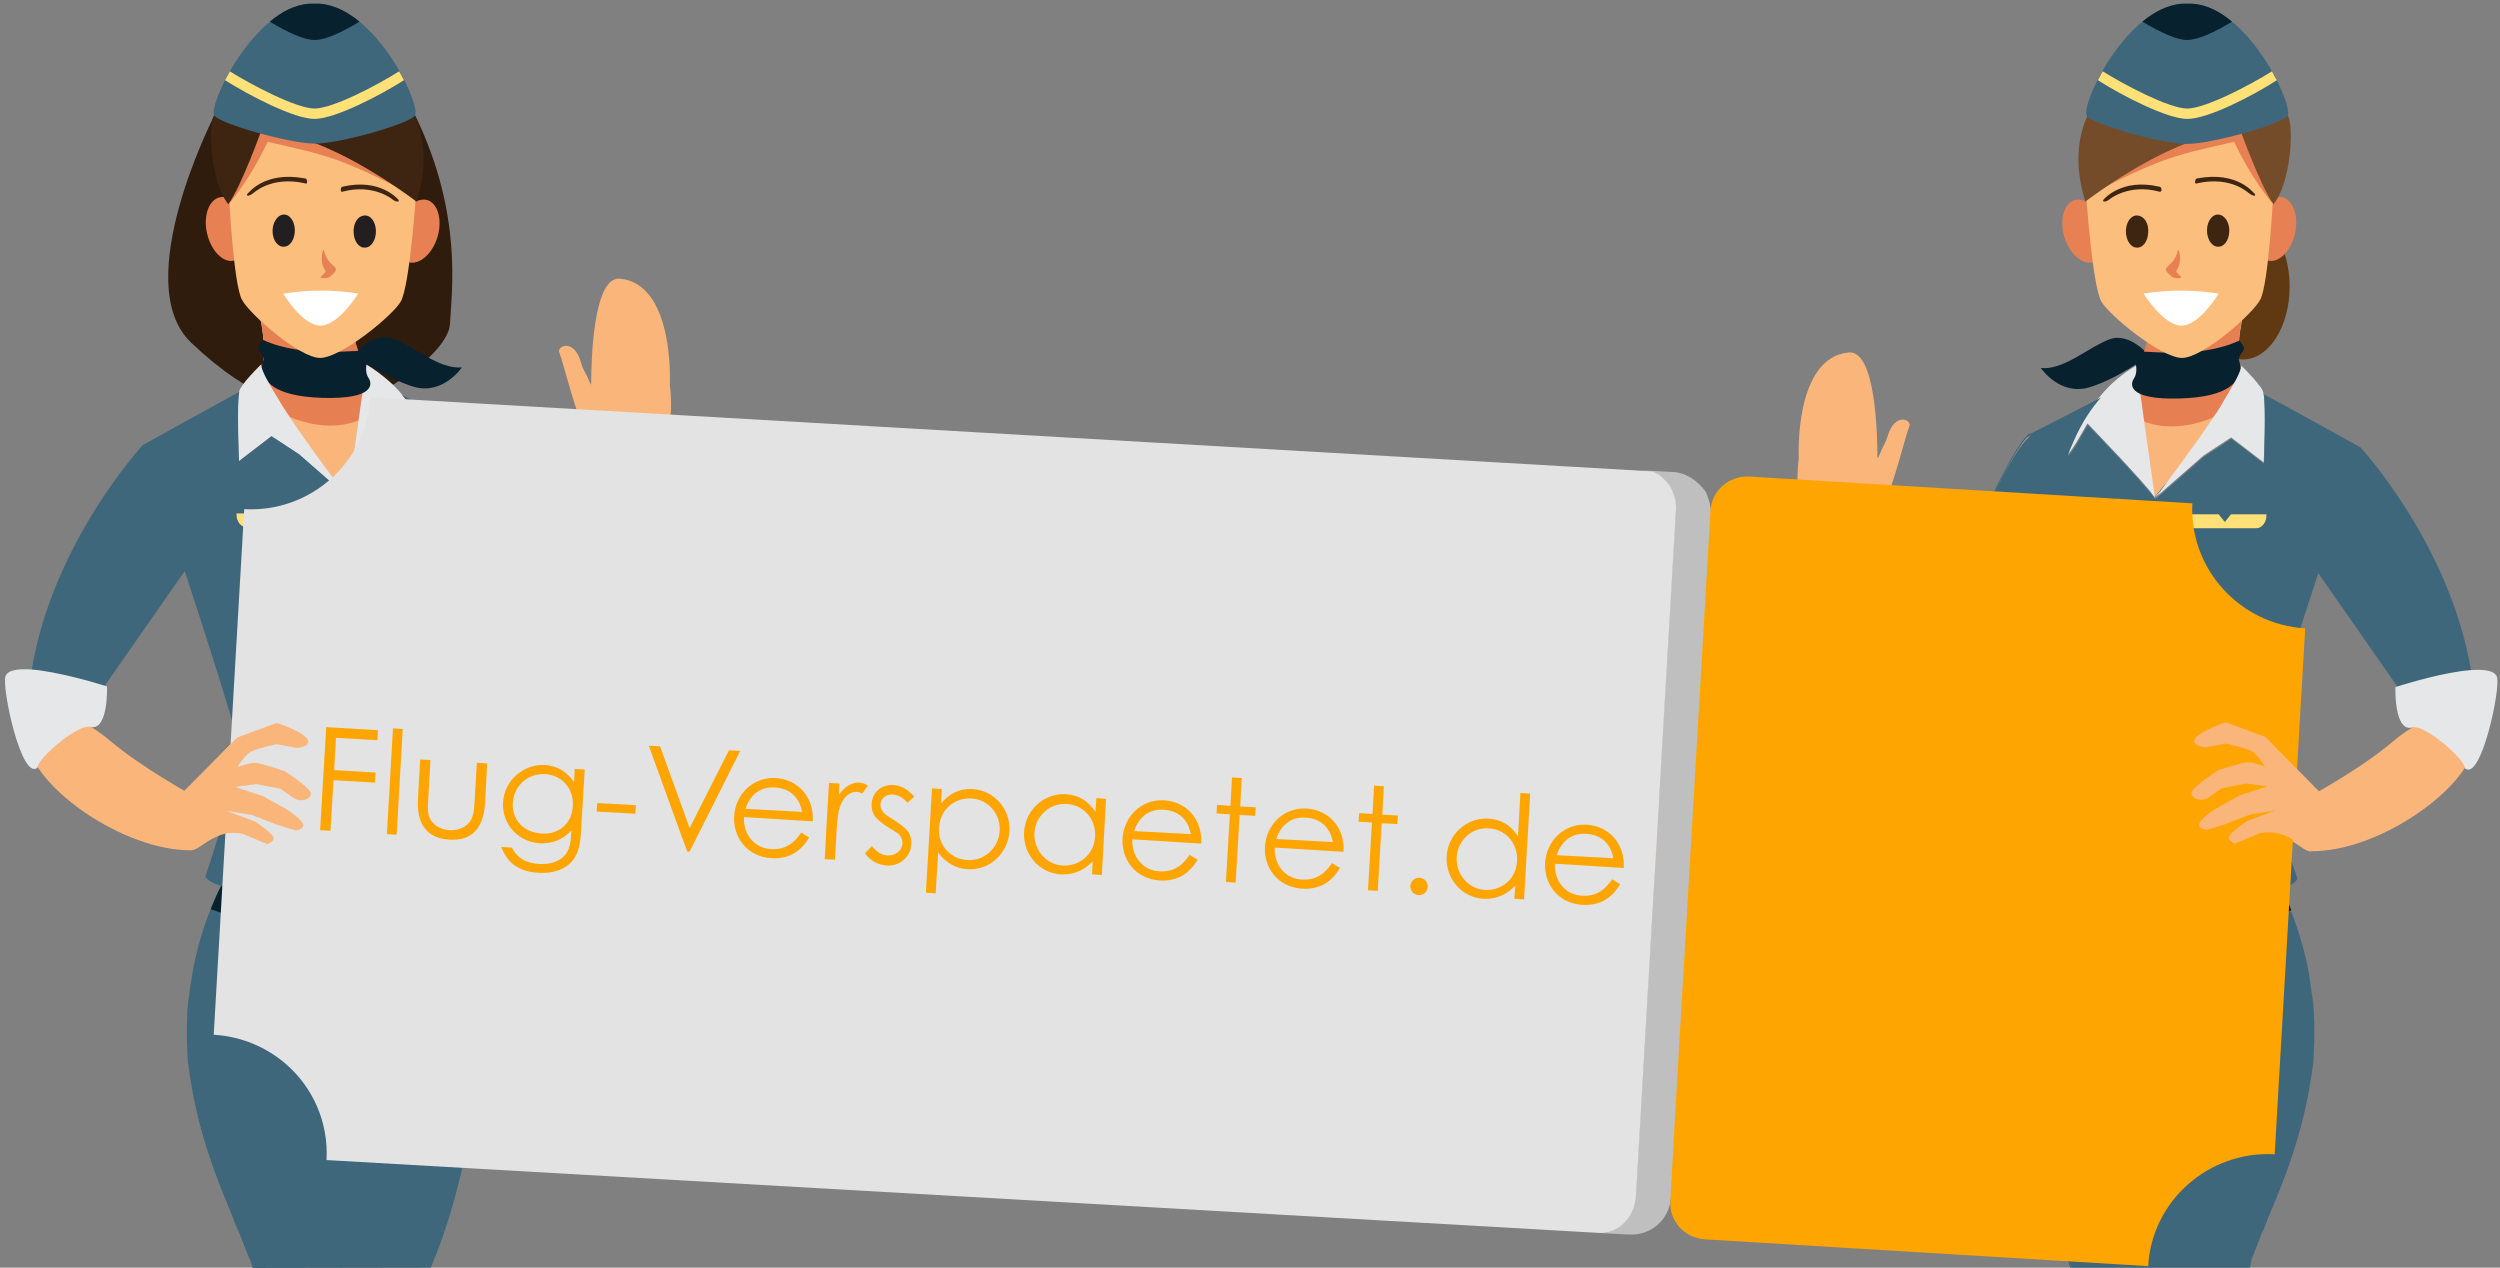 <?xml version="1.0" encoding="utf-8"?>
<!-- Generator: Adobe Illustrator 22.1.0, SVG Export Plug-In . SVG Version: 6.00 Build 0)  -->
<svg version="1.1" id="Ebene_1" xmlns="http://www.w3.org/2000/svg" xmlns:xlink="http://www.w3.org/1999/xlink" x="0px" y="0px"
	 viewBox="0 0 820 415.8" style="enable-background:new 0 0 820 415.8;" xml:space="preserve">
<rect x="0" y="0" width="820" height="415.8" fill="#808080" stroke="none"/>
<style type="text/css">
	.st0{fill:#FAB57A;}
	.st1{fill:#E58052;}
	.st2{fill:#3F677B;}
	.st3{fill:#E6E7E8;}
	.st4{fill:#E78052;}
	.st5{fill:#07212E;}
	.st6{fill:#2F1C0D;}
	.st7{fill:#E68052;}
	.st8{fill:#FFE177;}
	.st9{fill:#FBBE7D;}
	.st10{fill:#231F20;}
	.st11{fill:#FFFFFF;}
	.st12{fill:#3E2511;}
	.st13{fill:#603913;}
	.st14{fill:#754C29;}
	.st15{fill:#BFBFBF;}
	.st16{fill:#E3E3E3;}
	.st17{fill:#FEA501;}
</style>
<g id="Ebene_4">
	<g>
		<g>
			<g>
				<g>
					<path class="st0" d="M148.9,182.7l-0.7,3.3c-2.1-0.4-3.9-0.7-5.7-0.9l0,0c0-0.1-0.1-0.1-0.1-0.3l0,0c-0.1-0.1-0.1-0.3-0.1-0.3
						s0-0.1-0.1-0.1c0,0,0,0,0-0.1l0,0c0-0.1-0.1-0.1-0.1-0.3c0-0.1,0-0.1-0.1-0.1l0,0l0,0c0,0,0-0.1-0.1-0.1c0-0.1-0.1-0.1-0.1-0.1
						l0,0c-0.1-0.1-0.1-0.3-0.3-0.4c-0.1-0.1-0.1-0.3-0.3-0.4c0-0.1-0.1-0.3-0.3-0.4c-0.1-0.3-0.3-0.5-0.4-0.7c0,0,0-0.1-0.1-0.1
						c0,0,0-0.1-0.1-0.1l-0.1-0.1c0,0,0,0,0-0.1l0,0l0,0c0-0.1,0-0.1-0.1-0.1c0-0.1-0.1-0.1-0.1-0.3l0,0c-0.4-0.7-0.5-1-0.5-1
						l0.9-2.1l0,0c1.6,1.7,3,3.4,4,4.6C145.6,182.2,147.2,182.5,148.9,182.7z"/>
					<path class="st0" d="M250.5,273.7c-2-0.3-3.9-0.5-6-0.9c-27.4-4.6-55.4-16.8-59.5-19c-0.7-0.4-1.6-1.4-3-3.3
						c-0.9-1.2-1.8-2.6-3-4.2c-2.3-3.5-5.2-8.1-8.3-13c-0.7-1.2-1.4-2.3-2.2-3.5c4.4-6.6,13-19.1,18.7-22.5
						c-11.8-28.1-25.1-58.1-31.6-64.4c-0.3-0.3-0.5-0.5-0.8-0.7c0,0,0,0-0.1-0.1l0.1-0.1c0,0,0,0,0.1,0.1c0.3,0.1,0.5,0.4,0.8,0.7
						c6.4,6.1,19.6,36.4,31.6,64.6c1,2.6,2.2,5.2,3.3,7.7c2.5,5.9,4.8,11.4,7,16.5c0.3,0.4,0.4,0.9,0.5,1.3L250,259l4.2,2.1
						C254.3,261,250.1,273.1,250.5,273.7z"/>
					<path class="st1" d="M148.9,182.7l-0.7,3.3c-2.1-0.4-3.9-0.7-5.7-0.9l0,0l0,0c0-0.1-0.1-0.1-0.1-0.3l0,0
						c-0.1-0.1-0.1-0.3-0.1-0.3s0-0.1-0.1-0.1c0,0,0,0,0-0.1l0,0c0-0.1-0.1-0.1-0.1-0.3c0-0.1,0-0.1-0.1-0.1l0,0l0,0l0,0v-0.1
						c0-0.1-0.1-0.1-0.1-0.1l0,0c-0.1-0.1-0.1-0.3-0.3-0.4c-0.1-0.1-0.1-0.3-0.3-0.4c0-0.1-0.1-0.3-0.3-0.4
						c-0.1-0.3-0.3-0.5-0.4-0.7l0,0c0,0,0-0.1-0.1-0.1c0,0,0-0.1-0.1-0.1l0,0l-0.1-0.1c0,0,0,0,0-0.1l0,0l0,0c0-0.1,0-0.1-0.1-0.1
						c0,0,0-0.1-0.1-0.1c0,0,0,0,0-0.1l0,0c-0.4-0.7-0.5-1-0.5-1l0.9-2.1l0,0c1.6,1.7,3,3.4,4,4.6
						C145.6,182.2,147.2,182.5,148.9,182.7z"/>
					<path class="st1" d="M142.6,185.6C142.6,185.6,142.6,185.5,142.6,185.6c-0.1-0.1-0.1-0.3-0.3-0.4
						C142.5,185.3,142.6,185.5,142.6,185.6z"/>
					<path class="st1" d="M143.5,187.2c0-0.1-0.1-0.3-0.1-0.3c-0.1-0.3-0.3-0.5-0.4-0.7l0,0C143.1,186.5,143.4,186.8,143.5,187.2z"
						/>
					<path class="st1" d="M147.6,194.1c-0.8-1.4-1.6-2.7-2.2-3.9C146,191.3,146.8,192.6,147.6,194.1z"/>
					<path class="st1" d="M158.1,212.1c-0.5-0.9-1-1.8-1.7-2.7c-0.4-0.8-0.9-1.6-1.3-2.2c0.4,0.8,0.9,1.4,1.3,2.2
						C156.9,210.2,157.4,211.2,158.1,212.1z"/>
					<path class="st1" d="M167.1,227.3c-2.1-3.5-4.3-7.2-6.4-10.8C162.8,220.2,165,223.8,167.1,227.3z"/>
					<path class="st1" d="M204.3,236c-6.9,5.3-14,11.2-22.2,14.6l0,0c-0.9-1.2-1.8-2.6-3-4.2c-2.3-3.5-5.2-8.1-8.3-13
						c-0.7-1.2-1.4-2.3-2.2-3.5c-0.4-0.8-0.9-1.4-1.3-2.2c0.4,0.8,0.9,1.4,1.3,2.2c4.4-6.6,13-19.1,18.7-22.5c1,2.6,2.2,5.2,3.3,7.7
						c2.5,5.9,4.8,11.4,7,16.6c0.1,0.4,0.4,0.9,0.5,1.3L204.3,236z"/>
					<path class="st2" d="M148.2,186c-2.1-0.4-3.9-0.7-5.7-0.9c0,0.1,0.1,0.3,0.3,0.4l0,0c0-0.1-0.1-0.3-0.3-0.4
						c0-0.1-0.1-0.3-0.1-0.3l0,0c-0.1-0.1-0.1-0.3-0.1-0.3c0-0.1-0.1-0.1-0.1-0.3l0,0c0-0.1-0.1-0.1-0.1-0.3c0-0.1-0.1-0.1-0.1-0.3
						l0,0l0,0c0-0.1-0.1-0.3-0.1-0.3l0,0c-0.1-0.1-0.1-0.3-0.3-0.4c-0.1-0.1-0.1-0.3-0.3-0.4c0-0.1-0.1-0.3-0.3-0.4
						c-0.1-0.3-0.3-0.5-0.4-0.7l0,0c0,0,0-0.1-0.1-0.1c0,0,0-0.1-0.1-0.1c0,0,0-0.1-0.1-0.3l-0.1-0.1l0,0c0-0.1,0-0.1-0.1-0.1
						c0,0,0-0.1-0.1-0.1c0,0,0,0,0-0.1l0,0c-0.4-0.7-0.5-1-0.5-1l0.9-2.1c1.6,1.7,3,3.4,4,4.6c1.6,0.3,3.1,0.5,4.7,0.8L148.2,186z"
						/>
					<path class="st2" d="M190.7,215L190.7,215C190.7,215,190.6,215,190.7,215c-3.6,3.6-7.8,6.6-11.3,9.9c-3,2.7-5.9,5.7-8.7,8.6
						l0,0c-0.7-1.2-1.4-2.3-2.2-3.5c-3.9-6.5-8.2-13.7-12.2-20.5c-5.1-8.7-9.8-16.9-13-22.5c-0.1-0.3-0.3-0.5-0.4-0.7
						c-0.1-0.1-0.1-0.3-0.3-0.5c0.1,0.1,0.1,0.3,0.3,0.4c0.1,0.4,0.4,0.7,0.7,1c0.1,0.1,0.3,0.4,0.3,0.5c0.1,0.3,0.3,0.5,0.5,0.9
						c0.3,0.5,0.5,1,0.9,1.4c0.7,1.3,1.4,2.6,2.2,3.9c0.3,0.4,0.5,0.9,0.8,1.3c0.8,1.4,1.7,3,2.6,4.6c0.1,0.4,0.4,0.7,0.7,1
						c0.1,0.1,0.3,0.4,0.3,0.5c0.7,1,1.3,2.1,1.8,3.1c0.1,0.1,0.3,0.4,0.3,0.5c0.3,0.4,0.4,0.8,0.7,1c0.1,0.3,0.3,0.5,0.5,0.8
						c0.4,0.8,0.9,1.4,1.3,2.2c0.5,0.9,1,1.8,1.7,2.7c0.1,0.3,0.3,0.5,0.5,0.9c0.7,1.2,1.4,2.3,2.1,3.6c2.2,3.6,4.3,7.3,6.4,10.8
						c0,0.1,0.1,0.3,0.1,0.3c0.4,0.8,0.9,1.4,1.3,2.2c4.4-6.6,13-19.1,18.7-22.5c-11.8-28.1-25.1-58.1-31.6-64.4
						c-0.3-0.3-0.5-0.5-0.8-0.7l0.1-0.1v-0.1c0.3,0.1,0.5,0.4,0.8,0.5c6.4,5.9,19.6,36.4,31.6,64.7
						C188.7,209.8,189.7,212.4,190.7,215z"/>
					<path class="st0" d="M273.3,258.8c-2.3,0.1-3.5,0.9-6,1.2c-0.4,0-0.9,0.1-1.4,0.3c6.9,1.6,33,7.7,30.6,15.6
						c-5.2,16.5-35.6,8.3-35.6,8.3c-16.3-1.4-17-7.3-15.9-15.7c0.1-1.4,0.8-3.6,1-3.9c1.4-2.3,4.4-6.6,7.8-8.2
						c4.4-2.1,21.6-3.3,23.8-3.8C279.9,252,281.7,258.1,273.3,258.8z"/>
				</g>
				<path class="st3" d="M200.9,228.4c0,0-1.3,1.3-3.1,3.1l-0.1,0.1c-4.6,4.3-12.9,11.7-18.5,14.7l0,0c-1.6,0.8-2.9,1.3-3.9,1.3
					c-6.6,0-9.2-13.7-9.2-13.7s1-1.7,2.6-4.2l0,0l0,0c4.4-6.6,13-19.1,18.7-22.5c0,0,0,0,0.1,0l0,0c1.6-0.9,2.9-1,3.8-0.3
					C193.5,208.7,200.9,228.4,200.9,228.4z"/>
			</g>
			<g>
				<g>
					<g>
						<path class="st4" d="M158.7,334.6c0.4-7.5,0.3-14.4-0.4-19.9c0-0.4,0-0.8,0-1.2C159.4,319.2,159.4,326.5,158.7,334.6z"/>
						<path class="st0" d="M62.5,353.2c3,19.4,8.8,33.7,14.2,46.7c-5.5-13-11.3-27.2-14.2-46.4c-0.3-1.7-0.5-3.3-0.7-4.9
							C62.2,350.1,62.3,351.6,62.5,353.2z"/>
						<path class="st0" d="M76.1,284.8c-1,1.6-2.2,3.6-3.4,6c0,0,0,0-0.1,0l0,0C73.9,288.3,74.9,286.4,76.1,284.8
							c0.7-0.7,1.8-1.2,3.4-1.7C77.9,283.5,76.8,284.1,76.1,284.8z"/>
						<path class="st0" d="M69.2,298.4c1.2-2.9,2.3-5.5,3.5-7.7c8.3,2.6,25.6,4.7,43,4.9c1.8,0.1,5.5-6.5,5.5-6.5s3.4,6.5,5.1,6.5
							c12.1-0.3,23.4-1.6,30.8-4.4c0.1,1.8,0.3,3.9,0.5,6.1c-5.3,3.4-10.3,6.8-16,8.7c-10.3,3.5-22.5,3.4-33.2,2.2
							C94.9,306.9,81.9,303,69.2,298.4z"/>
						<path class="st2" d="M158.6,334.7c-1.2,25-7.4,58.1-17.3,81.1l-58.4,0.1c-0.1-0.5-0.4-1.1-0.5-1.7c-0.1-0.5-0.4-1-0.7-1.6
							c-0.8-2.1-1.7-4.2-2.5-6.4c-0.1-0.4-0.4-0.8-0.5-1.3c-0.4-0.9-0.8-1.8-1.2-2.7c-0.4-0.9-0.8-1.7-1-2.6
							c-5.5-13-11.3-27.3-14.2-46.5c-0.3-1.6-0.4-3.3-0.7-4.8c0-0.7-0.1-1.4-0.1-2.1c0-0.1,0-0.1,0-0.3v-0.4c0-0.7-0.1-1.3-0.1-2
							c0-0.9-0.1-1.8-0.1-2.7v-2.6c0-1.6,0-3.1,0.1-4.7c0-1.6,0.1-3,0.3-4.6c0.1-0.8,0.1-1.4,0.3-2.2c0.2-0.8,0.1-1.4,0.3-2.2
							c0.1-0.7,0.1-1.4,0.3-2.1c0.3-1.4,0.4-2.9,0.7-4.2c0.3-1.4,0.5-2.9,0.9-4.3c2.2-9.6,5.5-17.7,8.5-23.5c0,0,0,0,0.1,0
							c-1.2,2.2-2.3,4.8-3.5,7.7c12.7,4.6,25.7,8.5,39.3,9.9c10.7,1.2,22.9,1.3,33.2-2.2c5.7-2,10.7-5.3,16-8.7
							c0.3,4.9,0.5,10.4,0.7,15.6c0,0.1,0.1,0.4,0.1,0.5v1.2C158.9,320.3,159,327.1,158.6,334.7z"/>
						<path class="st2" d="M76.1,284.8c-1,1.6-2.2,3.6-3.4,6c0,0,0,0-0.1,0c-3,5.9-6.1,13.9-8.5,23.5c2.2-9.6,5.5-17.7,8.3-23.5l0,0
							C73.9,288.3,74.9,286.4,76.1,284.8c0.7-0.7,1.8-1.2,3.4-1.7C77.9,283.5,76.8,284.1,76.1,284.8z"/>
						<path class="st2" d="M141.6,306c-10.3,3.5-22.5,3.4-33.2,2.2c-13.5-1.4-26.5-5.3-39.3-9.9c1.2-2.9,2.3-5.5,3.5-7.7
							c8.3,2.6,25.6,4.7,43,4.9c1.8,0.1,5.5-6.5,5.5-6.5s3.4,6.5,5.1,6.5c12.1-0.3,23.4-1.6,30.8-4.4l0,0c0.1,1.8,0.4,3.9,0.5,6.1
							c0.4,5.2,0.7,10.8,0.8,16.3c0-0.1-0.1-0.4-0.1-0.5l0,0c-0.1-5.2-0.4-10.7-0.7-15.6C152.2,300.7,147.3,304.2,141.6,306z"/>
						<path class="st5" d="M157.7,297.1C157.7,297.3,157.6,297.3,157.7,297.1c-0.1,0.1-0.1,0.1-0.1,0.1c-5.3,3.4-10.3,6.8-16,8.7
							c-10.3,3.5-22.5,3.4-33.2,2.2c-13.5-1.4-26.5-5.3-39.3-9.9c1.2-2.9,2.3-5.5,3.5-7.7c8.3,2.6,25.6,4.7,43,4.9
							c1.8,0.1,5.5-6.5,5.5-6.5s3.4,6.5,5.1,6.5c12.1-0.3,23.4-1.6,30.8-4.4l0,0c-0.1-1.6-0.3-3-0.4-4.3h0.1
							c0.1,1.3,0.3,2.6,0.4,4.2C157.4,293.1,157.6,295.1,157.7,297.1z"/>
					</g>
					<path class="st6" d="M70.3,37.9c0,0-28.1,54.7-7.7,74.4c20.5,19.5,34.4,21.7,46,21.7s38.5-17.3,39-27.8
						c0.5-10.4,4.3-35.9-11.4-68.3L70.3,37.9L70.3,37.9z"/>
					<g>
						<path class="st5" d="M116,116.4c0,0,6.4-7.8,13-5.3c6.8,2.5,15,10.1,22.5,9.4c0,0-6.1,9.1-15.7,6.4
							C126.2,124,116,116.4,116,116.4z"/>
						<path class="st2" d="M84.1,257.2l-7,0.9l9.1,3l7.9,4.4c0,0,3.9,2.5,5.1,4.4c1.2,2-2.1,2.5-2.1,2.5l-6-1.8l-8.5-3.3l-8.2-1.3
							l9.4,3.5c0,0,5.5,3.8,5.9,5.1c0.5,1.4-2,2.3-2,2.3l-8.1-3.4c-3.3-0.6-5.9-0.3-8.1,0.7c3.3-10.8,7-25,6.4-30.4
							c0-0.4-0.1-0.9-0.3-1.6C78,242,78,242,78,242l13-4.8c0,0,9,3,10.1,5.5c1.2,2.5-3.6,2.7-3.6,2.7l-6.6-1.2c0,0-6,1.3-8.1,2.3
							c-2.1,0.9-4.7,5.2-4.7,5.2s3.8-1.4,5.6-1.4s9.8,2.7,9.8,2.7s7.4,4.7,8.5,6.9c1,2.1-3.1,3.8-5.7,1.8c-2.5-1.8-4.2-2.9-4.2-2.9
							L84.1,257.2z"/>
						<path class="st2" d="M104.7,168.4c0,0.1,0,0.1,0,0.3c0,2.5-1.6,4.4-3.5,4.4H81c-2,0-3.5-2-3.5-4.4c0-0.1,0-0.1,0-0.3h11.7
							l2,2.5l2-2.5H104.7z"/>
						<path class="st2" d="M139.8,144.8l-3.6-6.2c0,0-18.7,19.4-21.7,23.8l0,0c0,0.1-0.1,0.3-0.3,0.4l0,0c0,0.1,0,0.1-0.1,0.1v-0.3
							c-0.3-0.3-0.9-1-1.8-2.1c1.2,1.4,1.8,2.3,1.8,2.5l-16-14l-9-5.9l-10.7,8.2c0,0-0.8-19,0.1-22.8c1.3-0.7,2.3-1.2,2.7-1.4
							c0.1,0,0.3-0.1,0.4-0.1c0.5-0.3,1-0.5,1.4-0.9c1.4-1.2,2.3-2.9,2.9-4.9l0,0c0-0.3,0.1-0.4,0.1-0.7c0.1-0.7,0.3-1.4,0.4-2.2
							l0,0c0-0.1,0-0.3,0-0.5c0.1-2,0.1-4,0-6.1l0,0c-0.1-1.6-0.3-3-0.5-4.6c0-0.4-0.1-0.7-0.1-0.9s-0.1-0.5-0.1-0.8l0,0
							c-0.3-1.3-0.4-2.3-0.7-3.3c0-0.3-0.1-0.5-0.1-0.8c-0.3-1.3-0.5-2.3-0.8-3c0-0.1-0.1-0.3-0.1-0.4v-0.1c-0.7-2.2-1-3.6-1-3.6
							l28.7,1h0.1l0.1,0.3v0.3l1.7,6l3,10.5l0.8,2.7v0.1l0.9,3l0.3,1l1.3,4.4l0,0c0.1,0.1,0.5,0.3,1,0.5l0,0c0.7,0.4,1.7,0.9,3,1.6
							c0.9,0.5,2.1,1,3.3,1.7c1.4,0.8,3,1.6,4.7,2.3l0,0c3.1,3.5,6.2,8.2,8.8,14C145.5,154.1,139.8,144.8,139.8,144.8z"/>
						<path class="st2" d="M148.2,186c-2.1-0.4-3.9-0.7-5.7-0.9c0,0.1,0.1,0.3,0.3,0.4l0,0c0-0.1-0.1-0.3-0.3-0.4
							c-13-1.6-20,0.7-20,0.7l-1-3.1c0.1,0,1.6-0.5,4-0.9c1.2-3.5,4.2-11.6,7.5-10.4c1.8,0.7,4.7,3.3,7.3,6.1l0,0
							c1.6,1.7,3,3.4,4,4.6c1.6,0.3,3.1,0.5,4.7,0.8L148.2,186z"/>
						<path class="st2" d="M155.9,142.6L155.9,142.6c0,0.1,0,0.3,0,0.4c-0.3-0.3-0.5-0.5-0.8-0.7c0,0,0,0-0.1-0.1l0.1-0.1
							c0,0,0,0,0.1,0.1v-0.1C155.4,142.2,155.6,142.3,155.9,142.6z"/>
						<path class="st2" d="M156.4,209.3C156.4,209.4,156.4,209.4,156.4,209.3C156.4,209.4,156.4,209.4,156.4,209.3
							c-5.1-8.7-9.9-16.9-13-22.4c-0.1-0.3-0.3-0.5-0.4-0.7c-0.1-0.1-0.1-0.3-0.3-0.5c0.1,0.1,0.1,0.3,0.3,0.4
							c0.1,0.4,0.4,0.7,0.7,1c0.1,0.1,0.3,0.4,0.3,0.5c0.1,0.3,0.3,0.5,0.5,0.9c0.3,0.5,0.5,1,0.9,1.4c0.7,1.3,1.4,2.6,2.2,3.9
							c0.3,0.4,0.5,0.9,0.8,1.3c0.8,1.4,1.7,3,2.6,4.6c0.1,0.4,0.4,0.7,0.7,1c0.1,0.1,0.3,0.4,0.3,0.5c0.7,1,1.3,2.1,1.8,3.1
							c0.1,0.1,0.3,0.4,0.3,0.5c0.3,0.4,0.4,0.8,0.7,1c0.1,0.3,0.3,0.5,0.5,0.8C155.5,207.8,156,208.6,156.4,209.3z"/>
						<path class="st2" d="M79.4,283c-1.6,0.5-2.7,1.2-3.4,1.7c-1,1.6-2.2,3.6-3.4,6c0,0,0,0-0.1,0l0,0c1.2-2.3,2.3-4.3,3.4-6
							C76.7,284.1,77.9,283.5,79.4,283z"/>
						<path class="st2" d="M157.3,291.2h-0.1c-0.1-1.6-0.3-3-0.4-4.3h0.1C156.9,288.3,157.2,289.7,157.3,291.2z"/>
						<path class="st0" d="M123.9,125.5L123.9,125.5c-0.1,1.3-0.3,2.5-0.5,3.6l0,0c-0.3,2.1-0.7,4.3-1,6.5c-1.6,9.4-4,19-8.1,26.5
							l0,0c0,0.1-0.1,0.3-0.3,0.4l0,0l0,0c-0.3-0.3-0.9-1-1.8-2.1c0,0,0,0,0-0.1c-1.6-1.8-3.8-4.2-4.9-5.2c-3.3-3-7-5.3-9.9-8.8
							c-4.3-5.2-9.4-11.7-13-18.1c-0.5-0.8-0.9-1.6-1.3-2.5l0,0c1.4-1.3,2.3-3.1,2.9-5.3c0-0.1,0-0.3,0.1-0.4
							c0.1-0.4,0.1-0.9,0.3-1.4l0,0c0.1-0.5,0.1-1,0.1-1.4c0.1-1.8,0.1-3.8-0.1-5.7c-0.1-2.1-0.5-4.3-0.9-6.4l0,0
							C84.3,99,82.6,94,82.6,94h0.1l28.7,1l0.1,0.3l0,0v0.1l1.8,6.1l3,10.5l0.8,2.9l0,0l0.8,2.9l0.9,2.5l0.9,3c0,0,0.1,0,0.3,0.1
							c0.3,0.1,0.5,0.3,1,0.5C121.7,124.4,122.7,124.9,123.9,125.5z"/>
						<path class="st7" d="M83.2,125.9c1.2,2.3,2.7,4.8,4.3,7.2c13.4,7.7,25,8.7,35.2,2.3c0.5-3.4,1-6.6,1.4-9.8
							c-2.5-1.3-4.2-2.1-4.2-2.1l-8.2-28.3L83,94.3C82.8,94.1,91.1,119,83.2,125.9z"/>
						<path class="st3" d="M139.8,144.8l-3.6-6.2c0,0-18.7,19.4-21.7,23.8l0,0c-0.1,0.1-0.1,0.3-0.3,0.4c0,0.1,0,0.1-0.1,0.1v-0.3
							l3.5-24.6l0.9-6.6l0.4-2.6l0,0l0.7-4.7l-0.7-3.8l-0.3-1.4v-0.1l0,0c0.1,0,0.7,0.3,1.6,0.8c1.8,1,4.9,3.1,8.6,6.5
							c1,1,2.1,2.1,3.1,3.4l0,0c3.1,3.5,6.2,8.2,8.8,14C145.5,154.1,139.8,144.8,139.8,144.8z"/>
						<path class="st5" d="M86.3,111.5c0,0-1.6,1.8-1.6,2.6s2.1,2.7,1.7,4s-0.9,3.1-0.1,4.6c0.8,1.4,2.2,7.3,19.5,7.8
							s16.3-4.7,15.1-6.5c-1.3-1.8-0.8-4.9-0.3-5.7c0.7-0.8-0.8-2.5-1.7-3.1C117.9,114.5,99.7,117.7,86.3,111.5z"/>
						<path class="st3" d="M114,163l-16-14l-9-5.9l-10.7,8.2c0,0-0.8-19,0.1-22.8c0-0.1,0.1-0.3,0.1-0.3c0.1-0.5,0.7-1.4,1.3-2.2
							c2.1-2.9,5.9-6.5,5.9-6.5c0,0.3,0.1,0.4,0.1,0.7v0.1v0.1c0,0,0,0,0,0.1l0,0c0.5,1.6,1.3,3.3,2.5,5.3l0,0l0,0
							c0.9,1.7,2.1,3.6,3.3,5.6l0,0c1,1.8,2.3,3.6,3.5,5.5c6.1,9.2,13.5,19,16.9,23.5c0,0,0,0,0,0.1C113.4,161.9,114,162.9,114,163z
							"/>
						<path class="st3" d="M145.5,183.8c-1.4-0.1-2.7-0.3-4-0.4c-10.4-0.8-16.6,0.1-16.6,0.1s0.1-0.7,0.5-1.7
							c1.2-3.5,4.2-11.6,7.5-10.4c1.8,0.7,4.7,3.3,7.3,6.1l0,0c1.6,1.7,3,3.4,4,4.6C145,183,145.5,183.8,145.5,183.8z"/>
						<g>
							<path class="st5" d="M148.9,182.7l-0.7,3.3c-2.1-0.4-3.9-0.7-5.7-0.9l0,0c-13-1.6-20,0.7-20,0.7l-1-3.1c0.1,0,1.6-0.5,4-0.9
								c3.1-0.5,8.2-0.9,15.1-0.3l0,0c1.2,0.1,2.5,0.3,3.8,0.4C145.6,182.2,147.2,182.5,148.9,182.7z"/>
						</g>
						<g>
							<path class="st8" d="M104.7,168.4c0,0.1,0,0.1,0,0.3c0,2.5-1.6,4.4-3.5,4.4H81c-2,0-3.5-2-3.5-4.4c0-0.1,0-0.1,0-0.3h11.7
								l2,2.5l2-2.5H104.7z"/>
						</g>
					</g>
					<g>
						<g>
							<g>
								<g>
									<g>
										<g>
											<path class="st4" d="M130.7,73.9C129,79.5,130.5,85,134,86s7.8-2.6,9.5-8.3c1.7-5.6,0.1-11.1-3.4-12.1
												C136.5,64.7,132.4,68.3,130.7,73.9z"/>
										</g>
									</g>
									<g>
										<g>
											<path class="st4" d="M67.9,76.5c1.3,5.7,5.2,9.8,8.8,9c3.6-0.8,5.5-6.1,4.2-11.8c-1.3-5.7-5.2-9.8-8.8-9
												C68.5,65.5,66.6,70.9,67.9,76.5z"/>
										</g>
									</g>
									<g>
										<g>
											<path class="st9" d="M106.2,31c29,0.3,30.4,27.4,30.4,30.8c0,0.3,0,0.4,0,0.7c-0.3,3-2.2,30.9-5.1,36.3
												c-2.3,4.4-19.6,18.6-26.5,18.6s-23.5-14.7-25.7-19.2c-2.7-5.3-4.2-33.4-4.3-36.4c0-0.3,0-0.4,0-0.7
												C75.3,57.7,77.2,30.6,106.2,31z"/>
										</g>
									</g>
									<path class="st4" d="M80,44.5L80,44.5C80,44.4,80,44.4,80,44.5c0.5-0.9,1-1.7,1.7-2.5c0.1-0.3,0.4-0.4,0.5-0.7
										c0.4-0.5,0.9-1,1.4-1.7c0.3-0.3,0.5-0.7,0.9-0.9c0.4-0.4,0.9-0.9,1.4-1.3c0.4-0.3,0.7-0.7,1-0.9c0.5-0.4,1-0.8,1.6-1
										c0.4-0.3,0.8-0.5,1.2-0.8c0.7-0.4,1.4-0.8,2.1-1c3.9-1.8,8.6-2.9,14.4-2.7c29,0.3,30.4,27.4,30.4,30.8c0,0.3,0,0.4,0,0.7
										c0,0.4-0.1,1.2-0.1,2.3c-6.9-4-16.8-8.8-23.5-11.4c-8.6-3.4-16.8-4.9-25.2-6.9c-3.4,7.2-7.4,13.8-12.4,20
										c-0.1-2.3-0.3-4.2-0.3-4.8c0-0.3,0-0.4,0-0.7C75.2,59.5,75.7,51.7,80,44.5z"/>
									<g>
										<g>
											<g>
												<g>
													<g>
														<g>
															<path class="st10" d="M92.8,70.4c2.1-0.3,3.8,2,3.9,4.9s-1.4,5.5-3.4,5.6c-2.1,0.3-3.8-2-3.9-4.9
																C89.3,73.2,90.9,70.6,92.8,70.4z"/>
														</g>
													</g>
												</g>
											</g>
										</g>
										<g>
											<g>
												<g>
													<g>
														<g>
															<path class="st10" d="M119.4,70.7c2.1-0.3,3.8,2,3.9,4.9s-1.4,5.5-3.4,5.6c-2.1,0.3-3.8-2-3.9-4.9
																C115.8,73.3,117.3,70.9,119.4,70.7z"/>
														</g>
													</g>
												</g>
											</g>
										</g>
									</g>
									<g>
										<g>
											<g>
												<g>
													<g>
														<path class="st4" d="M106.4,88.2c0.5,0.8,0.5,0.7,0.1,1.3c-0.3,0.4-0.8,0.8-1.2,1.2c-0.8,0.8,2.3,0.7,3,0
															c0.5-0.5,1.6-1.3,1.8-2c0.3-0.8-0.3-1-0.8-1.6c-1.6-1.3-2.6-3-3.1-5.1C106,81.3,104.7,85.5,106.4,88.2z"/>
													</g>
												</g>
											</g>
										</g>
									</g>
								</g>
								<path class="st11" d="M117.5,96.3c-7.9-1.3-16.1-1.3-24.6,0c0,0,6.2,10.5,12.2,10.5S117.5,96.3,117.5,96.3z"/>
							</g>
							<path class="st12" d="M109,17.4c-29.2-8-31.9,15.3-31.9,15.3s-4.8,1.7-6.9,5.2s-1,22.2,4.7,29.1c4.4-6.2,10.9-24.4,10.9-24.4
								s18.3-0.5,50.8,23.5C143.5,44.7,135.2,24.5,109,17.4z"/>
							<g>
								<g>
									<g>
										<g>
											<g>
												<path class="st12" d="M100.4,60.2c-0.1,0-0.4,0-0.5-0.1c-11.3-2.5-17,3.5-16.9,3.3c-0.5,0.4-1.3,0.8-1.7,0.8
													s-0.4-0.5,0.1-0.9c0,0.3,5.1-7.3,18.5-4.8C100.8,58.3,101,60.3,100.4,60.2z"/>
											</g>
										</g>
									</g>
								</g>
								<g>
									<g>
										<g>
											<g>
												<path class="st12" d="M112.1,62.9c0.1,0,0.4,0,0.5-0.1c10-2.6,16.3,2.7,16.1,2.6c0.5,0.4,1.3,0.8,1.8,0.7
													c0.4,0,0.4-0.5-0.1-0.9c0,0.1-5.7-6.8-17.9-4C111.6,61.2,111.6,62.9,112.1,62.9z"/>
											</g>
										</g>
									</g>
								</g>
							</g>
						</g>
						<g>
							<path class="st2" d="M104.9,1.3c-0.7,0-1.2,0-1.7,0s-1.2,0-1.7,0C83.1,2.6,68.1,34.7,70.3,37.9c1.8,2.7,24.8,9.2,32.9,9.2
								c8.1,0.1,31.1-6.5,32.9-9.2C138.3,34.7,123.5,2.6,104.9,1.3z"/>
						</g>
						<g>
							<path class="st5" d="M117.9,7.1c-4-3.3-8.3-5.5-13-5.9c-0.7,0-1.2,0-1.7,0s-1.2,0-1.7,0c-4.7,0.3-9.1,2.6-13,5.9
								c5.7,3.5,11.4,6.1,14.8,6C106.5,13.2,112.2,10.6,117.9,7.1z"/>
						</g>
						<g>
							<path class="st8" d="M103.2,35.6L103.2,35.6c-6,0-20.8-7.8-27.8-12.2c-0.5,0.9-1,2-1.6,2.9c7.9,5,22.7,12.7,29.3,12.7
								c0.1,0,0.1,0,0.1,0c6.6,0,21.5-7.7,29.3-12.7c-0.5-0.9-1-2-1.6-2.9C124,27.8,109.2,35.6,103.2,35.6z"/>
						</g>
					</g>
				</g>
				<path class="st0" d="M62.8,260.7c0,0-16.4-9-26.9-17.9c-10.5-9-27.8-14.7-26.9,0c0.9,14.7,31.2,36.4,54,36.1L62.8,260.7z"/>
				<g>
					<g>
						<g>
							<g>
								<path class="st0" d="M84.1,257.2l-7,0.9l9.1,3l7.9,4.4c0,0,3.9,2.5,5.1,4.4c1.2,2-2.1,2.5-2.1,2.5l-6-1.8l-8.5-3.3l-8.2-1.3
									l9.4,3.5c0,0,5.5,3.8,5.9,5.1c0.5,1.4-2,2.3-2,2.3l-8.1-3.4c-3.3-0.6-5.9-0.3-8.1,0.7c-4.2,1.6-6.6,4.6-8.7,4.6
									c-6-4.3-7.3-10.5-4.9-16.8c0.5-0.5,1.4-1.4,2.6-2.6c5.1-5.1,15.1-15.2,17-17.2c0.3-0.3,0.3-0.3,0.3-0.3l13-4.8
									c0,0,9,3,10.1,5.5c1.2,2.5-3.6,2.7-3.6,2.7l-6.6-1.2c0,0-6,1.3-8.1,2.3c-2.1,0.9-4.7,5.2-4.7,5.2s3.8-1.4,5.6-1.4
									c1.8,0,9.8,2.7,9.8,2.7s7.4,4.7,8.5,6.9c1,2.1-3.1,3.8-5.7,1.8c-2.5-1.8-4.2-2.9-4.2-2.9L84.1,257.2z"/>
							</g>
						</g>
					</g>
				</g>
				<path class="st2" d="M155.8,143c-0.3-0.3-0.5-0.5-0.8-0.7c0,0,0,0-0.1-0.1l0.1-0.1c0,0,0,0,0.1,0.1v-0.1
					c0.3,0.1,0.5,0.4,0.8,0.5c0-0.7-0.5-0.9-1.8-1.6c-2.2-1.2-13.3-6.8-22.2-11.4c3.1,3.5,6.2,8.2,8.8,14c4.8,10.5-0.9,1.2-0.9,1.2
					l-3.6-6.2c0,0-18.7,19.4-21.7,23.8l0,0c0,0.1-0.1,0.3-0.3,0.4l0,0c0,0.1,0,0.1-0.1,0.1v-0.3c-0.3-0.3-0.9-1-1.8-2.1
					c1.2,1.4,1.8,2.3,1.8,2.5l-16-14l-9-5.9l-10.7,8.2c0,0-0.8-19,0.1-22.8C70.2,133,46.8,146,46.8,146s-29.5,31.9-36.4,73.7
					c8.5,0.7,20.7,4.3,23.9,5.3l26.3-37.7c7.4,22.6,15.3,47.5,17.2,55C78,242,78,242,78,242l13-4.8c0,0,9,3,10.1,5.5
					c1.2,2.5-3.6,2.7-3.6,2.7l-6.6-1.2c0,0-6,1.3-8.1,2.3c-2.1,0.9-4.7,5.2-4.7,5.2s3.8-1.4,5.6-1.4s9.8,2.7,9.8,2.7
					s7.4,4.7,8.5,6.9c1,2.1-3.1,3.8-5.7,1.8c-2.5-1.8-4.2-2.9-4.2-2.9l-7.9-1.6l-7,0.9l9.1,3l7.9,4.4c0,0,3.9,2.5,5.1,4.4
					c1.2,2-2.1,2.5-2.1,2.5l-6-1.8l-8.5-3.3l-8.2-1.3l9.4,3.5c0,0,5.5,3.8,5.9,5.1c0.5,1.4-2,2.3-2,2.3l-8.1-3.4
					c-3.3-0.7-5.9-0.3-8.1,0.7c-2.2,7.4-4.2,13.1-4.2,13.1c0,1,1.8,2.2,5.1,3.3l0,0c1.2-2.3,2.3-4.3,3.4-6c0.8-0.7,2-1.2,3.5-1.7
					c-1.6,0.5-2.7,1.2-3.4,1.7c-1,1.6-2.2,3.6-3.4,6c8.3,2.6,25.6,4.7,43,4.9c1.8,0.1,5.5-6.5,5.5-6.5s3.4,6.5,5.1,6.5
					c12.1-0.3,23.4-1.6,30.8-4.4l0,0c-0.1-1.6-0.3-3-0.4-4.3h0.1c0.1,1.3,0.3,2.6,0.4,4.2c5.3-2.1,8.5-4.9,8.5-8.7
					c0-3.3-11.7-26.9-15.9-58.9c0,0,3.6-6.2,6.5-14.3c-5.1-8.7-9.8-16.9-13-22.5c-0.1-0.3-0.3-0.5-0.4-0.7c-0.1-0.1-0.1-0.3-0.3-0.5
					c0.1,0.1,0.1,0.3,0.3,0.4c0.1,0.4,0.4,0.7,0.7,1c0.1,0.1,0.3,0.4,0.3,0.5c0.1,0.3,0.3,0.5,0.5,0.9c0.3,0.5,0.5,1,0.9,1.4
					c0.7,1.3,1.4,2.6,2.2,3.9c0.3,0.4,0.5,0.9,0.8,1.3c0.8,1.4,1.7,3,2.6,4.6c0.1,0.4,0.4,0.7,0.7,1c0.1,0.1,0.3,0.4,0.3,0.5
					c0.7,1,1.3,2.1,1.8,3.1c0.1,0.1,0.3,0.4,0.3,0.5c0.3,0.4,0.4,0.8,0.7,1c0.1,0.3,0.3,0.5,0.5,0.8c0.4,0.8,0.9,1.4,1.3,2.2
					c0.5,0.9,1,1.8,1.7,2.7c0.1,0.3,0.3,0.5,0.5,0.9c0.7,1.2,1.4,2.3,2.1,3.6c2.2,3.6,4.3,7.3,6.4,10.8c0,0.1,0.1,0.3,0.1,0.3
					c0.4,0.8,0.9,1.4,1.3,2.2c4.4-6.6,13-19.1,18.7-22.5C175.5,179.2,162.3,149.2,155.8,143z M101.2,173H81c-2,0-3.5-2-3.5-4.4
					c0-0.1,0-0.1,0-0.3h11.7l2,2.5l2-2.5h11.6c0,0.1,0,0.1,0,0.3C104.7,171,103.1,173,101.2,173z M148.2,186
					c-2.1-0.4-3.9-0.7-5.7-0.9c0,0.1,0.1,0.3,0.3,0.4l0,0c0-0.1-0.1-0.3-0.3-0.4c-13-1.6-20,0.7-20,0.7l-1-3.1c0.1,0,1.6-0.5,4-0.9
					c1.2-3.5,4.2-11.6,7.5-10.4c1.8,0.7,4.7,3.3,7.3,6.1l0,0c1.6,1.7,3,3.4,4,4.6c1.6,0.3,3.1,0.5,4.7,0.8L148.2,186z"/>
				<path class="st2" d="M34.3,225l-8.1,11.6l-2.6,3.6L9.2,239H9c-0.1-6.6,0.4-13.1,1.4-19.4C18.9,220.3,31.1,224,34.3,225z"/>
				<path class="st3" d="M30,238.5L30,238.5c-0.1,0-0.3,0-0.4-0.1c-3.9-1-16.4,9.6-17.3,13.1l0,0c0,0.1,0,0.3,0,0.3
					c-5.3,4.4-11.8-26.4-10.5-30c0.8-2.1,4.2-2.5,8.6-2.2c8.5,0.7,20.7,4.3,23.9,5.3c0.5,0.1,0.8,0.3,0.8,0.3S35.6,239.2,30,238.5z"
					/>
			</g>
		</g>
	</g>
	<path class="st0" d="M200.4,155c-1.8,12.6-34.3,81-25.7,86.3c6.2,8.6,12.4,6.8,12.4,6.8c23.4-3.8,27.3-91.7,27.3-91.7L200.4,155z"
		/>
	<path class="st0" d="M183.5,115.8c1,2.1,6,22.8,9.1,26.8c2.3,3.1,7.5,5.2,10.1,6.2c0.4,0.3,2.9,0.4,4.3,0.3c9-0.7,14.8-6,12.7-23
		c0,0,1.7-33-16.4-34.7c-8.8-0.8-9.4,27.4-9.4,34.8c-0.3-0.4-0.5-0.9-0.7-1.3c-0.9-2.5-2-3.5-2.6-5.9
		C188.3,110.6,182.3,113.6,183.5,115.8z"/>
	<ellipse class="st13" cx="735.7" cy="94" rx="15.3" ry="23.9"/>
	<g>
		<path class="st0" d="M619.1,143.2c-0.7,2.3-1.7,3.4-2.6,5.9c-0.1,0.4-0.4,0.9-0.7,1.3c0-7.4-0.5-35.6-9.4-34.8
			c-18.1,1.7-16.4,34.7-16.4,34.7c-2.1,17,3.8,22.4,12.7,23c1.4,0.1,3.9,0,4.3-0.3c2.6-1,7.8-3.1,10.1-6.2c3.1-4,8.1-24.7,9.1-26.8
			C627.5,137.8,621.5,134.8,619.1,143.2z"/>
		<g>
			<g>
				<g>
					<g>
						<path class="st0" d="M676.6,182.6c1-1.2,2.5-2.9,4-4.6l0,0l0.9,2.1c0,0-0.1,0.4-0.5,1l0,0c0,0.1-0.1,0.1-0.1,0.3
							c-0.1,0-0.1,0-0.1,0.1l0,0l0,0c0,0.1,0,0.1,0,0.1l-0.1,0.1c-0.1,0-0.1,0.1-0.1,0.1c-0.1,0-0.1,0.1-0.1,0.1
							c-0.1,0.1-0.3,0.4-0.4,0.7c-0.1,0.1-0.3,0.3-0.3,0.4c-0.1,0.1-0.1,0.3-0.3,0.4c-0.1,0.1-0.1,0.3-0.3,0.4l0,0
							c0,0-0.1,0-0.1,0.1c-0.1,0-0.1,0.1-0.1,0.1l0,0l0,0c-0.1,0-0.1,0-0.1,0.1s-0.1,0.1-0.1,0.3l0,0c0,0.1,0,0.1,0,0.1
							c-0.1,0-0.1,0.1-0.1,0.1s0,0.1-0.1,0.3l0,0c0,0.1-0.1,0.1-0.1,0.3l0,0c-1.8,0.3-3.6,0.5-5.7,0.9L672,183
							C673.7,182.8,675.2,182.5,676.6,182.6z"/>
						<path class="st0" d="M566.7,261.6l4.2-2.1l51.9-26.1c0.1-0.4,0.3-0.9,0.5-1.3c2.2-5.1,4.6-10.7,7-16.5c1-2.5,2.2-5.1,3.3-7.7
							c12-28.2,25.2-58.5,31.6-64.6c0.3-0.3,0.5-0.5,0.8-0.7c0.1-0.1,0.1-0.1,0.1-0.1l0.1,0.1c-0.1,0.1-0.1,0.1-0.1,0.1
							c-0.3,0.1-0.5,0.4-0.8,0.7c-6.5,6.2-19.8,36.3-31.6,64.4c5.7,3.4,14.3,15.9,18.7,22.5c-0.8,1.2-1.6,2.3-2.2,3.5
							c-3.1,4.9-6,9.5-8.3,13c-1.2,1.6-2.1,3-3,4.2c-1.4,1.8-2.3,2.9-3,3.3c-4.2,2.2-32.1,14.4-59.5,19c-2.1,0.4-4,0.7-6,0.9
							C570.7,273.4,566.5,261.3,566.7,261.6z"/>
						<path class="st1" d="M676.5,182.6c1-1.2,2.5-2.9,4-4.6l0,0l0.9,2.1c0,0-0.1,0.4-0.5,1l0,0c0,0.1,0,0.1,0,0.1
							c-0.1,0-0.1,0.1-0.1,0.1c-0.1,0-0.1,0-0.1,0.1l0,0l0,0c0,0.1,0,0.1,0,0.1l-0.1,0.1l0,0c-0.1,0-0.1,0.1-0.1,0.1
							c-0.1,0-0.1,0.1-0.1,0.1l0,0c-0.1,0.1-0.3,0.4-0.4,0.7c-0.1,0.1-0.3,0.3-0.3,0.4c-0.1,0.1-0.1,0.3-0.3,0.4
							c-0.1,0.1-0.1,0.3-0.3,0.4l0,0c0,0-0.1,0-0.1,0.1v0.1l0,0l0,0l0,0c-0.1,0-0.1,0-0.1,0.1s-0.1,0.1-0.1,0.3l0,0
							c0,0.1,0,0.1,0,0.1c-0.1,0-0.1,0.1-0.1,0.1s0,0.1-0.1,0.3l0,0c0,0.1-0.1,0.1-0.1,0.3l0,0l0,0c-1.8,0.3-3.6,0.5-5.7,0.9l-0.8-3
							C673.7,182.8,675.2,182.5,676.5,182.6z"/>
						<path class="st1" d="M678.5,185.5c-0.1,0.1-0.1,0.3-0.3,0.4c0-0.1,0,0,0,0C678.2,185.8,678.3,185.6,678.5,185.5z"/>
						<path class="st1" d="M677.8,186.5L677.8,186.5c-0.1,0.1-0.3,0.4-0.4,0.7c0,0-0.1,0.1-0.1,0.3
							C677.4,187.1,677.7,186.8,677.8,186.5z"/>
						<path class="st1" d="M675.5,190.4c-0.7,1.2-1.4,2.5-2.2,3.9C674,192.9,674.8,191.6,675.5,190.4z"/>
						<path class="st1" d="M664.4,209.7c0.4-0.8,0.9-1.4,1.3-2.2C665.3,208.1,664.8,208.9,664.4,209.7c-0.7,0.9-1.2,1.8-1.7,2.7
							C663.4,211.5,663.9,210.5,664.4,209.7z"/>
						<path class="st1" d="M660.1,216.8c-2.1,3.6-4.3,7.3-6.4,10.8C655.8,224.1,658.1,220.5,660.1,216.8z"/>
						<path class="st1" d="M622.8,233.3c0.1-0.4,0.4-0.9,0.5-1.3c2.2-5.2,4.6-10.8,7-16.6c1-2.5,2.2-5.1,3.3-7.7
							c5.7,3.4,14.3,15.9,18.7,22.5c0.4-0.8,0.9-1.4,1.3-2.2c-0.4,0.8-0.9,1.4-1.3,2.2c-0.8,1.2-1.6,2.3-2.2,3.5
							c-3.1,4.9-6,9.5-8.3,13c-1.2,1.6-2.1,3-3,4.2l0,0c-8.2-3.4-15.3-9.2-22.2-14.6L622.8,233.3z"/>
						<path class="st2" d="M672,183.2c1.6-0.3,3.1-0.5,4.7-0.8c1-1.2,2.5-2.9,4-4.6l0.9,2.1c0,0-0.1,0.4-0.5,1l0,0
							c0,0.1,0,0.1,0,0.1c-0.1,0-0.1,0.1-0.1,0.1c-0.1,0-0.1,0-0.1,0.1l0,0l-0.1,0.1c-0.1,0.1-0.1,0.3-0.1,0.3
							c-0.1,0-0.1,0.1-0.1,0.1c-0.1,0-0.1,0.1-0.1,0.1l0,0c-0.1,0.1-0.3,0.4-0.4,0.7c-0.1,0.1-0.3,0.3-0.3,0.4
							c-0.1,0.1-0.1,0.3-0.3,0.4c-0.1,0.1-0.1,0.3-0.3,0.4l0,0c0,0-0.1,0.1-0.1,0.3l0,0l0,0c0,0.1-0.1,0.1-0.1,0.3
							c0,0.1-0.1,0.1-0.1,0.3l0,0c0,0.1-0.1,0.1-0.1,0.3c0,0,0,0.1-0.1,0.3l0,0c0,0-0.1,0.1-0.1,0.3c-0.1,0.1-0.3,0.3-0.3,0.4l0,0
							c0.1-0.1,0.3-0.3,0.3-0.4c-1.8,0.3-3.6,0.5-5.7,0.9L672,183.2z"/>
						<path class="st2" d="M633.6,207.3c12-28.3,25.2-58.9,31.6-64.7c0.3-0.1,0.5-0.4,0.8-0.5v0.1l0.1,0.1c-0.3,0.1-0.5,0.4-0.8,0.7
							c-6.5,6.2-19.8,36.3-31.6,64.4c5.7,3.4,14.3,15.9,18.7,22.5c0.4-0.8,0.9-1.4,1.3-2.2c0,0,0.1-0.1,0.1-0.3
							c2.1-3.5,4.2-7.2,6.4-10.8c0.7-1.3,1.4-2.5,2.1-3.6c0.3-0.4,0.4-0.7,0.5-0.9c0.7-0.9,1.2-1.8,1.7-2.7c0.4-0.8,0.9-1.4,1.3-2.2
							c0.3-0.3,0.4-0.5,0.5-0.8c0.3-0.3,0.4-0.7,0.7-1c0-0.1,0.1-0.4,0.3-0.5c0.5-1,1.2-2.1,1.8-3.1c0-0.1,0.1-0.4,0.3-0.5
							c0.3-0.4,0.5-0.7,0.7-1c0.9-1.6,1.8-3.1,2.6-4.6c0.3-0.4,0.5-0.9,0.8-1.3c0.8-1.3,1.6-2.6,2.2-3.9c0.4-0.4,0.7-0.9,0.9-1.4
							c0.3-0.4,0.4-0.7,0.5-0.9c0-0.1,0.1-0.4,0.3-0.5c0.3-0.4,0.5-0.7,0.7-1c0.1-0.1,0.1-0.3,0.3-0.4c-0.1,0.3-0.1,0.4-0.3,0.5
							c-0.1,0.1-0.3,0.4-0.4,0.7c-3.3,5.6-7.9,13.8-13,22.5c-4,6.9-8.3,14-12.2,20.5c-0.8,1.2-1.6,2.3-2.2,3.5l0,0
							c-2.9-2.9-5.7-5.9-8.7-8.6c-3.5-3.3-7.7-6.2-11.3-9.9c0.1,0,0,0,0,0l0,0C631.1,212.7,632.2,210.1,633.6,207.3z"/>
						<path class="st0" d="M543.3,252.8c2.2,0.5,19.4,1.7,23.8,3.8c3.4,1.6,6.4,5.9,7.8,8.2c0.3,0.3,0.9,2.5,1,3.9
							c1.2,8.5,0.4,14.3-15.9,15.7c0,0-30.4,8.2-35.6-8.3c-2.5-7.9,23.7-14,30.6-15.6c-0.5-0.1-1-0.3-1.4-0.3c-2.5-0.3-3.6-1-6-1.2
							C539.1,258.4,540.9,252.3,543.3,252.8z"/>
					</g>
					<path class="st3" d="M629.6,207.3c0.9-0.8,2.2-0.7,3.8,0.3l0,0c0.1,0,0.1,0,0.1,0c5.7,3.4,14.3,15.9,18.7,22.5l0,0l0,0
						c1.6,2.5,2.6,4.2,2.6,4.2s-2.6,13.7-9.2,13.7c-1,0-2.3-0.5-3.9-1.3l0,0c-5.6-3-13.9-10.4-18.5-14.7l-0.1-0.1
						c-1.8-1.8-3.1-3.1-3.1-3.1S627.4,209,629.6,207.3z"/>
				</g>
				<g>
					<g>
						<g>
							<path class="st4" d="M662.5,315c-0.7,5.5-0.8,12.4-0.4,19.9c-0.7-8.1-0.7-15.4,0.4-21.1V315z"/>
							<path class="st0" d="M741.4,283.4c1.6,0.5,2.7,1,3.4,1.7c1.2,1.6,2.2,3.5,3.5,6l0,0c-0.1,0-0.1,0-0.1,0
								c-1.2-2.3-2.3-4.4-3.4-6C744,284.4,742.9,283.8,741.4,283.4z"/>
							<path class="st0" d="M751.6,298.8c0,0-0.1,0-0.2,0.1c-12.7,4.5-25.6,8.4-39,9.7c-10.7,1.2-22.9,1.3-33.2-2.2
								c-5.7-2-10.6-5.3-15.9-8.6c0,0,0,0,0,0c0,0-0.1,0-0.1,0v0c0,0,0-0.1,0-0.1c0.1-0.5,0.1-1,0.2-1.5c0-0.3,0.1-0.7,0.1-1
								c0.1-1.2,0.2-2.4,0.2-3.4v-0.1c0,0,0,0,0.1,0c0,0,0,0,0,0c0,0,0.1,0,0.1,0c7.4,2.8,18.6,4.1,30.6,4.3c1.4,0,4.1-4.6,4.9-6.1
								c0.1-0.1,0.1-0.3,0.2-0.4c0,0,0,0,0,0c0,0,0,0,0,0c0,0,0.1,0.1,0.2,0.3c0,0,0,0,0,0c0.5,0.9,2.1,3.6,3.6,5.2
								c0.1,0.1,0.2,0.2,0.3,0.2c0.5,0.5,1,0.8,1.5,0.8c17.3-0.3,34.5-2.3,42.9-4.9c0,0,0,0,0.1,0c0,0,0.1,0,0.1,0
								c0,0.1,0.1,0.1,0.1,0.2c1.1,2.1,2.2,4.6,3.3,7.3c0,0,0,0,0,0C751.6,298.7,751.6,298.8,751.6,298.8z"/>
							<path class="st2" d="M759.1,338.2v2.6c0,0.9-0.1,1.8-0.1,2.7c0,0.7-0.1,1.3-0.1,2v0.4c0,0.1,0,0.1,0,0.3
								c0,0.7-0.1,1.4-0.1,2.1c-0.3,1.6-0.4,3.3-0.7,4.8c-2.9,19.2-8.7,33.5-14.2,46.5c-0.3,0.9-0.7,1.7-1,2.6
								c-0.3,0.9-0.8,1.8-1.2,2.7c-0.1,0.5-0.4,0.9-0.5,1.3c-0.8,2.2-1.7,4.3-2.5,6.4c-0.3,0.5-0.5,2.6-0.7,3.2l-58.6,0
								c-7.2-23-15.4-55.9-17.2-80.9c-0.4-7.5-0.3-14.4,0.4-19.9v-1.2c0-0.1,0.1-0.4,0.1-0.5c0.2-5.2,0.4-10.7,0.7-15.5
								c5.3,3.4,10.2,6.6,15.9,8.6c10.3,3.5,22.5,3.4,33.2,2.2c13.4-1.4,26.4-5.3,39-9.7c1.7,4.4,3.4,9.5,4.7,15
								c0.4,1.4,0.7,2.9,0.9,4.3c0.3,1.3,0.4,2.7,0.7,4.2c0.1,0.7,0.1,1.4,0.3,2.1c0.1,0.8,0.1,1.4,0.3,2.2c0.2,0.8,0.1,1.4,0.3,2.2
								c0.1,1.6,0.3,3,0.3,4.6C759.1,335.1,759.1,336.6,759.1,338.2z"/>
							<path class="st2" d="M751.4,298.9c-12.7,4.5-25.6,8.4-39,9.7c-10.7,1.2-22.9,1.3-33.2-2.2c-5.7-2-10.6-5.3-15.9-8.6
								c-0.3,4.9-0.5,10.4-0.7,15.5c0,0.1-0.1,0.4-0.1,0.5v1.2c-0.7,5.5-0.8,12.4-0.4,19.9c1.8,25,10.1,57.9,17.2,80.9h-0.3
								c-0.2-0.8-0.5-1.6-0.8-2.5c-6.1-20-12.7-46.6-15.6-69.2c-0.4-3.2-0.7-6.4-1-9.4c-0.3-3.8-0.4-7.3-0.4-10.6
								c0-3.6,0.2-6.8,0.4-9.7v-1.2c0-0.1,0.1-0.4,0.1-0.5c0.1-5.2,0.4-10.7,0.7-15.6c0.2,0.1,0.3,0.2,0.5,0.3
								c0.1,0,0.1,0.1,0.2,0.1c0,0,0.1,0,0.1,0c5,3.2,9.8,6.4,15.3,8.2c10.3,3.5,22.5,3.4,33.2,2.2c13.5-1.4,26.5-5.3,39.3-9.9
								c-1-2.5-2-4.8-3-6.7c0-0.1-0.1-0.2-0.1-0.2c0,0,0-0.1-0.1-0.1c0,0,0,0,0,0c-0.1-0.2-0.2-0.4-0.3-0.6c0.1,0,0.1,0,0.1,0
								c0.1,0.2,0.2,0.4,0.3,0.5c0,0,0,0,0,0c0,0.1,0.1,0.1,0.1,0.2c0,0.1,0.1,0.1,0.1,0.2c1.1,2.2,2.2,4.6,3.2,7.3c0,0,0,0,0,0
								C751.4,298.8,751.4,298.8,751.4,298.9z"/>
							<path class="st2" d="M748.2,291.1C748.1,291.1,748.1,291.1,748.2,291.1c-1.3-2.3-2.4-4.4-3.5-6c-0.7-0.7-1.8-1.3-3.3-1.7
								c1.6,0.5,2.7,1,3.4,1.7c1.2,1.6,2.2,3.5,3.6,6l0,0"/>
							<path class="st2" d="M679.4,416c0-0.1-0.1-0.1-0.1-0.2c-0.4-0.8-0.7-1.6-1-2.5c-8.1-20-13.6-46.8-15.6-69.2
								c-0.3-3.2-0.5-6.3-0.6-9.2c1.8,25,10.1,57.9,17.2,80.9C679.4,415.9,679.4,415.9,679.4,416z"/>
							<path class="st2" d="M751.7,298.6C751.7,298.6,751.7,298.6,751.7,298.6c-0.1,0-0.1,0.1-0.2,0.1c0,0-0.1,0-0.2,0.1
								c-12.6,4.6-25.5,8.4-39,9.8c-1,0.1-2.1,0.2-3.1,0.3s-2.1,0.2-3.2,0.2c-1,0.1-2.1,0.1-3.1,0.2c-1.4,0-2.8,0.1-4.2,0
								c-0.4,0-0.8,0-1.2,0c-0.6,0-1.2,0-1.8-0.1c-0.7,0-1.4-0.1-2.1-0.1c-0.7,0-1.4-0.1-2.1-0.2c-4.2-0.4-8.4-1.2-12.3-2.6
								c-0.4-0.1-0.7-0.2-1.1-0.4c-0.2-0.1-0.4-0.2-0.7-0.2c-0.2-0.1-0.3-0.1-0.5-0.2c-0.7-0.3-1.4-0.6-2-0.9
								c-0.6-0.3-1.3-0.6-1.9-1c-3.3-1.8-6.5-3.9-9.8-5.9v0.1c-0.3,4.9-0.5,10.4-0.7,15.5c0,0.1-0.1,0.4-0.1,0.5
								c0.1-5.4,0.4-10.9,0.8-16v0c0,0,0-0.1,0-0.1c0,0,0,0,0-0.1c0-0.5,0-1,0.1-1.4c0-0.3,0.1-0.7,0.1-1c0.1-1.2,0.2-2.4,0.3-3.4
								c0,0,0,0,0-0.1c0-0.1,0-0.1,0-0.2v0c0,0,0,0,0,0c0,0,0.1,0,0.1,0c3.7,1.4,8.3,2.5,13.5,3.2c0.8,0.1,1.7,0.2,2.5,0.3
								c0.8,0.1,1.7,0.2,2.6,0.3c0.4,0,0.8,0.1,1.2,0.1c0.4,0,0.9,0.1,1.3,0.1c0.6,0,1.1,0.1,1.7,0.1c0.4,0,0.8,0,1.2,0.1
								c0.8,0,1.6,0.1,2.4,0.1c0.5,0,1,0,1.5,0.1c0.9,0,1.7,0,2.6,0.1c0,0,0,0,0,0h0.1c1.4,0,3.9-4.2,4.8-5.9
								c0.1-0.1,0.1-0.3,0.2-0.4c0,0,0,0,0,0c0,0,0,0,0,0c0,0,0-0.1,0.1-0.1c0-0.1,0-0.1,0-0.1s3.5,6.4,5.4,6.5c1.1,0,2.2,0,3.3-0.1
								c0.8,0,1.6,0,2.3-0.1c1.2,0,2.3-0.1,3.5-0.2c1.2-0.1,2.3-0.1,3.4-0.2c0.4,0,0.9-0.1,1.3-0.1c0.9-0.1,1.8-0.1,2.7-0.2
								c0.3,0,0.7-0.1,1-0.1c1-0.1,2-0.2,3-0.3c9.2-0.9,17.2-2.2,22.2-3.7c0,0,0,0,0.1,0c0,0,0.1,0,0.1,0c0,0,0.1,0,0.1,0h0
								c0,0,0,0,0,0c0,0,0,0,0,0c0,0,0,0.1,0,0.1c0,0,0,0.1,0,0.1c0,0.1,0.1,0.1,0.1,0.2C749.5,293.4,750.6,295.9,751.7,298.6z"/>
							<path class="st5" d="M663.6,291.3c0.1-1.6,0.3-2.9,0.4-4.2h0.1C664,288.4,663.8,289.8,663.6,291.3L663.6,291.3
								c7.5,3,18.8,4.3,30.9,4.5c1.7,0,5.1-6.5,5.1-6.5s3.6,6.6,5.5,6.5c17.4-0.3,34.7-2.3,43-4.9c1.2,2.2,2.3,4.8,3.5,7.7
								c-12.7,4.6-25.7,8.5-39.3,9.9c-10.7,1.2-22.9,1.3-33.2-2.2c-5.7-2-10.7-5.3-16-8.7c0,0,0,0-0.1-0.1c0.1,0.1,0,0.1,0,0
								C663.3,295.4,663.4,293.4,663.6,291.3z"/>
						</g>
						<g>
							<path class="st5" d="M685.1,127.1c-9.6,2.7-15.7-6.4-15.7-6.4c7.5,0.8,15.7-6.9,22.5-9.4c6.6-2.5,13,5.3,13,5.3
								S694.6,124.3,685.1,127.1z"/>
							<path class="st2" d="M728.8,259.2c0,0-1.7,1-4.2,2.9c-2.6,2-6.8,0.3-5.7-1.8c1-2.2,8.5-6.9,8.5-6.9s7.9-2.7,9.8-2.7
								s5.6,1.4,5.6,1.4s-2.6-4.3-4.7-5.2c-2.1-1-8.1-2.3-8.1-2.3l-6.6,1.2c0,0-4.8-0.3-3.6-2.7c1.2-2.5,10.1-5.5,10.1-5.5l13,4.8
								c0,0,0,0,0.3,0.3c-0.1,0.7-0.3,1.2-0.3,1.6c-0.7,5.5,3.1,19.6,6.4,30.4c-2.2-0.9-4.8-1.3-8.1-0.6l-8.1,3.4c0,0-2.5-0.9-2-2.3
								c0.4-1.3,5.9-5.1,5.9-5.1l9.4-3.5l-8.2,1.3l-8.5,3.3l-6,1.8c0,0-3.3-0.5-2.1-2.5s5.1-4.4,5.1-4.4l7.9-4.4l9.1-3l-7-0.9
								L728.8,259.2z"/>
							<path class="st2" d="M727.7,168.7l2,2.5l2-2.5h11.7c0,0.1,0,0.1,0,0.3c0,2.5-1.6,4.4-3.5,4.4h-20.2c-2,0-3.5-2-3.5-4.4
								c0-0.1,0-0.1,0-0.3H727.7z"/>
							<path class="st2" d="M680.2,144c2.6-5.9,5.7-10.5,8.8-14l0,0c1.7-0.8,3.3-1.6,4.7-2.3c1.2-0.7,2.3-1.2,3.3-1.7
								c1.3-0.7,2.3-1.2,3-1.6l0,0c0.5-0.3,0.9-0.4,1-0.5l0,0l1.3-4.4l0.3-1l0.9-3v-0.1l0.8-2.7l3-10.5l1.7-6v-0.3l0.1-0.3h0.1
								l28.7-1c0,0-0.4,1.4-1,3.6v0.1c0,0.1-0.1,0.3-0.1,0.4c-0.3,0.7-0.5,1.7-0.8,3c0,0.3-0.1,0.5-0.1,0.8c-0.3,0.9-0.4,2-0.7,3.3
								l0,0c0,0.3-0.1,0.5-0.1,0.8s-0.1,0.5-0.1,0.9c-0.3,1.6-0.4,3-0.5,4.6l0,0c-0.1,2.1-0.1,4.2,0,6.1c0,0.3,0,0.4,0,0.5l0,0
								c0.1,0.8,0.3,1.6,0.4,2.2c0,0.3,0.1,0.4,0.1,0.7l0,0c0.5,2.1,1.4,3.8,2.9,4.9c0.4,0.4,0.9,0.7,1.4,0.9c0.1,0,0.3,0.1,0.4,0.1
								c0.4,0.3,1.4,0.8,2.7,1.4c0.9,3.8,0.1,22.8,0.1,22.8l-10.7-8.2l-9,5.9l-16,14c0-0.1,0.6-1,1.8-2.5c-0.9,1-1.6,1.8-1.8,2.1
								v0.3c-0.1,0-0.1,0-0.1-0.1l0,0c-0.1-0.1-0.3-0.3-0.3-0.4l0,0c-3-4.4-21.7-23.8-21.7-23.8l-3.6,6.2
								C681.1,145.1,675.3,154.4,680.2,144z"/>
							<path class="st2" d="M671.8,183c1.6-0.3,3.1-0.5,4.7-0.8c1-1.2,2.5-2.9,4-4.6l0,0c2.6-2.9,5.5-5.5,7.3-6.1
								c3.4-1.2,6.4,6.9,7.5,10.4c2.5,0.4,3.9,0.9,4,0.9l-1,3.1c0,0-7-2.2-20-0.7c-0.1,0.1-0.3,0.3-0.3,0.4l0,0
								c0.1-0.1,0.3-0.3,0.3-0.4c-1.8,0.3-3.6,0.5-5.7,0.9L671.8,183z"/>
							<path class="st2" d="M665.6,142.3v0.1C665.7,142.3,665.7,142.3,665.6,142.3l0.2,0.1c-0.1,0.1-0.1,0.1-0.1,0.1
								c-0.3,0.1-0.5,0.4-0.8,0.7c0-0.1,0-0.3,0-0.4l0,0C665.2,142.6,665.5,142.5,665.6,142.3z"/>
							<path class="st2" d="M665.7,207.1c0.3-0.3,0.4-0.5,0.5-0.8c0.3-0.3,0.4-0.7,0.7-1c0-0.1,0.1-0.4,0.3-0.5
								c0.5-1,1.2-2.1,1.8-3.1c0-0.1,0.1-0.4,0.3-0.5c0.3-0.4,0.5-0.7,0.7-1c0.9-1.6,1.8-3.1,2.6-4.6c0.3-0.4,0.5-0.9,0.8-1.3
								c0.8-1.3,1.6-2.6,2.2-3.9c0.4-0.4,0.7-0.9,0.9-1.4c0.3-0.4,0.4-0.7,0.5-0.9c0-0.1,0.1-0.4,0.3-0.5c0.3-0.4,0.5-0.7,0.7-1
								c0.1-0.1,0.1-0.3,0.3-0.4c-0.1,0.3-0.1,0.4-0.3,0.5c-0.1,0.1-0.3,0.4-0.4,0.7c-3.1,5.5-7.9,13.7-13,22.4c0,0.1,0,0.1,0,0
								c0,0.1,0,0.1,0,0C664.8,208.9,665.3,208.1,665.7,207.1z"/>
							<path class="st2" d="M744.9,285c1,1.7,2.2,3.6,3.4,6l0,0c-0.1,0-0.1,0-0.1,0C747,288.7,745.9,286.6,744.9,285
								c-0.8-0.5-1.9-1.2-3.5-1.7C742.9,283.8,744.1,284.4,744.9,285z"/>
							<path class="st2" d="M663.9,287.2L663.9,287.2c0,1.3-0.2,2.7-0.3,4.3h-0.1C663.6,290,663.9,288.6,663.9,287.2z"/>
							<path class="st0" d="M699.8,124.3c0.5-0.3,0.8-0.4,1-0.5c0.1-0.1,0.3-0.1,0.3-0.1l0.9-3l0.9-2.5l0.8-2.9l0,0l0.8-2.9l3-10.5
								l1.8-6.1v-0.1l0,0l0.1-0.3l28.7-1h0.1c0,0-1.7,4.9-2.9,11.1l0,0c-0.4,2.1-0.8,4.3-0.9,6.4c-0.3,2-0.3,3.9-0.1,5.7
								c0,0.4,0,0.9,0.1,1.4l0,0c0.1,0.5,0.1,1,0.3,1.4c0.1,0.1,0.1,0.3,0.1,0.4c0.5,2.2,1.4,4,2.9,5.3l0,0
								c-0.4,0.9-0.8,1.7-1.3,2.5c-3.6,6.4-8.7,12.9-13,18.1c-2.9,3.5-6.6,5.9-9.9,8.8c-1.2,1-3.4,3.4-4.9,5.2c0,0.1,0,0.1,0,0.1
								c-0.9,1-1.6,1.8-1.8,2.1l0,0l0,0c-0.1-0.1-0.3-0.3-0.3-0.4l0,0c-4-7.5-6.5-17.2-8.1-26.5c-0.4-2.2-0.8-4.4-1-6.5l0,0
								c-0.3-1.2-0.4-2.3-0.5-3.6l0,0C698.1,125.2,699.1,124.7,699.8,124.3z"/>
							<path class="st7" d="M737.9,94.6L709,95.5l-8.2,28.3c0,0-1.7,0.8-4.2,2.1c0.4,3.1,0.9,6.4,1.4,9.8
								c10.3,6.4,21.8,5.3,35.2-2.3c1.6-2.3,3.1-4.8,4.3-7.2C729.7,119.3,738,94.4,737.9,94.6z"/>
							<path class="st3" d="M680.2,143.8c2.6-5.9,5.7-10.5,8.8-14l0,0c1-1.3,2.1-2.3,3.1-3.4c3.6-3.4,6.8-5.5,8.6-6.5
								c0.9-0.5,1.4-0.8,1.6-0.8l0,0v0.1l-0.3,1.4l-0.7,3.8l0.7,4.7l0,0l0.4,2.6l0.9,6.6l3.5,24.6v0.3c-0.1,0-0.1,0-0.1-0.1
								c-0.1-0.1-0.1-0.3-0.3-0.4l0,0c-3-4.4-21.7-23.8-21.7-23.8l-3.6,6.2C681.1,145.1,675.3,154.4,680.2,143.8z"/>
							<path class="st5" d="M701.9,115.4c-0.9,0.7-2.3,2.3-1.7,3.1c0.5,0.8,1,3.9-0.3,5.7c-1.2,1.8-2.2,7,15.1,6.5
								s18.7-6.4,19.5-7.8s0.3-3.3-0.1-4.6s1.7-3.3,1.7-4c0-0.8-1.6-2.6-1.6-2.6C721.1,118,702.9,114.8,701.9,115.4z"/>
							<path class="st3" d="M708.8,160.9c0-0.1,0-0.1,0-0.1c3.4-4.6,10.8-14.3,16.9-23.5c1.2-1.8,2.5-3.6,3.5-5.5l0,0
								c1.2-2,2.3-3.9,3.3-5.6l0,0l0,0c1.2-2.1,2-3.8,2.5-5.3l0,0c0-0.1,0-0.1,0-0.1v-0.1v-0.1c0-0.3,0.1-0.4,0.1-0.7
								c0,0,3.8,3.6,5.9,6.5c0.7,0.8,1.2,1.7,1.3,2.2c0,0,0.1,0.1,0.1,0.3c0.9,3.8,0.1,22.8,0.1,22.8l-10.7-8.2l-9,5.9l-16,14
								C706.8,163.1,707.5,162.2,708.8,160.9z"/>
							<path class="st3" d="M676.6,182.4c1-1.2,2.5-2.9,4-4.6l0,0c2.6-2.9,5.5-5.5,7.3-6.1c3.4-1.2,6.4,6.9,7.5,10.4
								c0.4,1,0.5,1.7,0.5,1.7s-6.2-0.9-16.6-0.1c-1.3,0.1-2.6,0.3-4,0.4C675.3,184.1,675.9,183.3,676.6,182.4z"/>
							<g>
								<path class="st5" d="M676.5,182.1c1.3-0.1,2.6-0.3,3.8-0.4l0,0c6.9-0.7,12-0.3,15.1,0.3c2.5,0.4,3.9,0.9,4,0.9l-1,3.1
									c0,0-7-2.2-20-0.7l0,0c-1.8,0.3-3.6,0.5-5.7,0.9L672,183C673.7,182.8,675.2,182.5,676.5,182.1z"/>
							</g>
							<g>
								<path class="st8" d="M727.7,168.7l2,2.5l2-2.5h11.7c0,0.1,0,0.1,0,0.3c0,2.5-1.6,4.4-3.5,4.4h-20.2c-2,0-3.5-2-3.5-4.4
									c0-0.1,0-0.1,0-0.3H727.7z"/>
							</g>
						</g>
					</g>
					<path class="st0" d="M757.9,279.2c22.8,0.3,53-21.5,54-36.1c0.9-14.7-16.4-9-26.9,0S758,261,758,261L757.9,279.2z"/>
					<g>
						<g>
							<g>
								<g>
									<path class="st0" d="M728.9,259.2c0,0-1.7,1-4.2,2.9c-2.6,2-6.8,0.3-5.7-1.8c1-2.2,8.5-6.9,8.5-6.9s7.9-2.7,9.8-2.7
										s5.6,1.4,5.6,1.4s-2.6-4.3-4.7-5.2c-2.1-1-8.1-2.3-8.1-2.3l-6.6,1.2c0,0-4.8-0.3-3.6-2.7c1.2-2.5,10.1-5.5,10.1-5.5l13,4.8
										c0,0,0,0,0.3,0.3c2,2,12,12.1,17,17.2c1.2,1.2,2.1,2.1,2.6,2.6c2.3,6.2,1,12.5-4.9,16.8c-2.1,0-4.6-3-8.7-4.6
										c-2.2-0.9-4.8-1.3-8.1-0.6l-8.1,3.4c0,0-2.5-0.9-2-2.3c0.4-1.3,5.9-5.1,5.9-5.1l9.4-3.5l-8.2,1.3l-8.5,3.3l-6,1.8
										c0,0-3.3-0.5-2.1-2.5s5.1-4.4,5.1-4.4l7.9-4.4l9.1-3l-7-0.9L728.9,259.2z"/>
								</g>
							</g>
						</g>
					</g>
					<path class="st2" d="M633.7,207.2c5.7,3.4,14.3,15.9,18.7,22.5c0.4-0.8,0.9-1.4,1.3-2.2c0,0,0.1-0.1,0.1-0.3
						c2.1-3.5,4.2-7.2,6.4-10.8c0.7-1.3,1.4-2.5,2.1-3.6c0.3-0.4,0.4-0.7,0.5-0.9c0.7-0.9,1.2-1.8,1.7-2.7c0.4-0.8,0.9-1.4,1.3-2.2
						c0.3-0.3,0.4-0.5,0.5-0.8c0.3-0.3,0.4-0.7,0.7-1c0-0.1,0.1-0.4,0.3-0.5c0.5-1,1.2-2.1,1.8-3.1c0-0.1,0.1-0.4,0.3-0.5
						c0.3-0.4,0.5-0.7,0.7-1c0.9-1.6,1.8-3.1,2.6-4.6c0.3-0.4,0.5-0.9,0.8-1.3c0.8-1.3,1.6-2.6,2.2-3.9c0.4-0.4,0.7-0.9,0.9-1.4
						c0.3-0.4,0.4-0.7,0.5-0.9c0-0.1,0.1-0.4,0.3-0.5c0.3-0.4,0.5-0.7,0.7-1c0.1-0.1,0.1-0.3,0.3-0.4c-0.1,0.3-0.1,0.4-0.3,0.5
						c-0.1,0.1-0.3,0.4-0.4,0.7c-3.3,5.6-7.9,13.8-13,22.5c2.9,8.1,6.5,14.3,6.5,14.3c-4.2,32-15.9,55.6-15.9,58.9
						c0,3.8,3.1,6.6,8.5,8.7c0.1-1.6,0.3-2.9,0.4-4.2h0.1c-0.1,1.3-0.3,2.7-0.4,4.3l0,0c7.4,2.9,18.7,4.2,30.8,4.4
						c1.7,0,5.1-6.5,5.1-6.5s3.6,6.6,5.5,6.5c17.4-0.3,34.7-2.3,43-4.9c-1.2-2.3-2.3-4.4-3.4-6c-0.7-0.5-1.8-1.2-3.4-1.7
						c1.6,0.5,2.7,1,3.5,1.7c1,1.7,2.2,3.6,3.4,6l0,0c3.3-1,5.1-2.2,5.1-3.3c0,0-2-5.7-4.2-13.1c-2.2-0.9-4.8-1.3-8.1-0.7l-8.1,3.4
						c0,0-2.5-0.9-2-2.3c0.4-1.3,5.9-5.1,5.9-5.1l9.4-3.5l-8.2,1.3l-8.5,3.3l-6,1.8c0,0-3.3-0.5-2.1-2.5s5.1-4.4,5.1-4.4l7.9-4.4
						l9.1-3l-7-0.9l-7.9,1.6c0,0-1.7,1-4.2,2.9c-2.6,2-6.8,0.3-5.7-1.8c1-2.2,8.5-6.9,8.5-6.9s7.9-2.7,9.8-2.7s5.6,1.4,5.6,1.4
						s-2.6-4.3-4.7-5.2c-2.1-1-8.1-2.3-8.1-2.3l-6.6,1.2c0,0-4.8-0.3-3.6-2.7c1.2-2.5,10.1-5.5,10.1-5.5l13,4.8c0,0,0,0,0.3,0.3
						c1.8-7.5,9.8-32.4,17.2-55l26.3,37.7c3.3-1,15.5-4.7,23.9-5.3c-6.9-41.9-36.4-73.7-36.4-73.7s-23.4-13-31.7-17.4
						c0.9,3.8,0.1,22.8,0.1,22.8l-10.7-8.2l-9,5.9l-16,14c0-0.1,0.7-1,1.8-2.5c-0.9,1-1.6,1.8-1.8,2.1v0.3c-0.1,0-0.1,0-0.1-0.1l0,0
						c-0.1-0.1-0.3-0.3-0.3-0.4l0,0c-3-4.4-21.7-23.8-21.7-23.8l-3.6,6.2c0,0-5.7,9.4-0.9-1.2c2.6-5.9,5.7-10.5,8.8-14
						c-9,4.7-20,10.3-22.2,11.4c-1.3,0.7-1.8,0.9-1.8,1.6c0.3-0.1,0.5-0.4,0.8-0.5v0.1c0.1-0.1,0.1-0.1,0.1-0.1l0.1,0.1
						c-0.1,0.1-0.1,0.1-0.1,0.1c-0.3,0.1-0.5,0.4-0.8,0.7C658.6,149.5,645.3,179.5,633.7,207.2z M716.2,168.9c0-0.1,0-0.1,0-0.3
						h11.6l2,2.5l2-2.5h11.7c0,0.1,0,0.1,0,0.3c0,2.5-1.6,4.4-3.5,4.4h-20.2C717.7,173.3,716.2,171.3,716.2,168.9z M671.8,183
						c1.6-0.3,3.1-0.5,4.7-0.8c1-1.2,2.5-2.9,4-4.6l0,0c2.6-2.9,5.5-5.5,7.3-6.1c3.4-1.2,6.4,6.9,7.5,10.4c2.5,0.4,3.9,0.9,4,0.9
						l-1,3.1c0,0-7-2.2-20-0.7c-0.1,0.1-0.3,0.3-0.3,0.4l0,0c0.1-0.1,0.3-0.3,0.3-0.4c-1.8,0.3-3.6,0.5-5.7,0.9L671.8,183z"/>
					<path class="st2" d="M810.4,220c1,6.2,1.6,12.7,1.4,19.4h-0.3l-14.4,1.2l-2.6-3.6l-8.1-11.6C789.7,224.2,802,220.6,810.4,220z"
						/>
					<path class="st3" d="M785.7,225.4c0,0,0.3-0.1,0.8-0.3c3.3-1,15.5-4.7,23.9-5.3c4.4-0.3,7.8,0.1,8.6,2.2
						c1.3,3.6-5.2,34.5-10.5,30c0,0,0-0.1,0-0.3l0,0c-0.9-3.5-13.4-14.2-17.3-13.1c-0.1,0.1-0.3,0.1-0.4,0.1l0,0
						C785.2,239.5,785.7,225.4,785.7,225.4z"/>
				</g>
			</g>
		</g>
		<g>
			<g>
				<g>
					<g>
						<g>
							<g>
								<path class="st4" d="M690,73.9c1.7,5.6,0.1,11.1-3.4,12.1s-7.8-2.6-9.5-8.3c-1.7-5.6-0.1-11.1,3.4-12.1
									C684.1,64.7,688.4,68.3,690,73.9z"/>
							</g>
						</g>
						<g>
							<g>
								<path class="st4" d="M752.8,76.5c-1.3,5.7-5.2,9.8-8.8,9s-5.5-6.1-4.2-11.8c1.3-5.7,5.2-9.8,8.8-9
									C752.2,65.5,754,70.9,752.8,76.5z"/>
							</g>
						</g>
						<g>
							<g>
								<path class="st9" d="M714.5,31c-29,0.3-30.4,27.4-30.4,30.8c0,0.3,0,0.4,0,0.7c0.3,3,2.2,30.9,5.1,36.3
									c2.3,4.4,19.6,18.6,26.5,18.6s23.5-14.7,25.7-19.2c2.7-5.3,4.2-33.4,4.3-36.4c0-0.3,0-0.4,0-0.7
									C745.4,57.7,743.4,30.6,714.5,31z"/>
							</g>
						</g>
						<path class="st4" d="M740.6,44.5L740.6,44.5C740.6,44.4,740.6,44.4,740.6,44.5c-0.5-0.9-1-1.7-1.7-2.5
							c-0.1-0.3-0.4-0.4-0.5-0.7c-0.4-0.5-0.9-1-1.4-1.7c-0.3-0.3-0.5-0.7-0.9-0.9c-0.4-0.4-0.9-0.9-1.4-1.3c-0.4-0.3-0.7-0.7-1-0.9
							c-0.5-0.4-1-0.8-1.6-1c-0.4-0.3-0.8-0.5-1.2-0.8c-0.7-0.4-1.4-0.8-2.1-1c-3.9-1.8-8.6-2.9-14.4-2.7
							c-29,0.3-30.4,27.4-30.4,30.8c0,0.3,0,0.4,0,0.7c0,0.4,0.1,1.2,0.1,2.3c6.9-4,16.8-8.8,23.5-11.4c8.6-3.4,16.8-4.9,25.2-6.9
							c3.4,7.2,7.4,13.8,12.4,20c0.1-2.3,0.3-4.2,0.3-4.8c0-0.3,0-0.4,0-0.7C745.4,59.5,744.9,51.7,740.6,44.5z"/>
						<g>
							<g>
								<g>
									<g>
										<g>
											<g>
												<path class="st12" d="M727.8,70.4c-2.1-0.3-3.8,2-3.9,4.9c-0.1,2.9,1.4,5.5,3.4,5.6c2.1,0.3,3.8-2,3.9-4.9
													C731.4,73.2,729.8,70.6,727.8,70.4z"/>
											</g>
										</g>
									</g>
								</g>
							</g>
							<g>
								<g>
									<g>
										<g>
											<g>
												<path class="st12" d="M701.2,70.7c-2.1-0.3-3.8,2-3.9,4.9c-0.1,2.9,1.4,5.5,3.4,5.6c2.1,0.3,3.8-2,3.9-4.9
													C704.9,73.3,703.3,70.9,701.2,70.7z"/>
											</g>
										</g>
									</g>
								</g>
							</g>
						</g>
						<g>
							<g>
								<g>
									<g>
										<g>
											<path class="st4" d="M714.2,88.2c-0.5,0.8-0.5,0.7-0.1,1.3c0.3,0.4,0.8,0.8,1.2,1.2c0.8,0.8-2.3,0.7-3,0
												c-0.5-0.5-1.6-1.3-1.8-2c-0.3-0.8,0.3-1,0.8-1.6c1.6-1.3,2.6-3,3.1-5.1C714.6,81.3,715.9,85.5,714.2,88.2z"/>
										</g>
									</g>
								</g>
							</g>
						</g>
					</g>
					<path class="st11" d="M703.1,96.3c7.9-1.3,16.1-1.3,24.6,0c0,0-6.2,10.5-12.2,10.5C709.6,106.8,703.1,96.3,703.1,96.3z"/>
				</g>
				<path class="st14" d="M711.8,17.4c29.1-7.9,31.7,15.3,31.7,15.3s4.8,1.7,6.9,5.2c2.1,3.5,1,22.2-4.7,29.1
					c-4.4-6.2-10.9-24.4-10.9-24.4s-18.3-0.5-50.8,23.5C677.2,44.7,685.4,24.5,711.8,17.4z"/>
				<g>
					<g>
						<g>
							<g>
								<g>
									<path class="st12" d="M720.3,60.2c0.1,0,0.4,0,0.5-0.1c11.3-2.5,17,3.5,16.9,3.3c0.5,0.4,1.3,0.8,1.7,0.8s0.4-0.5-0.1-0.9
										c0,0.3-5.1-7.3-18.5-4.8C720,58.3,719.7,60.3,720.3,60.2z"/>
								</g>
							</g>
						</g>
					</g>
					<g>
						<g>
							<g>
								<g>
									<path class="st12" d="M708.5,62.9c-0.1,0-0.4,0-0.5-0.1c-10-2.6-16.3,2.7-16.1,2.6c-0.5,0.4-1.3,0.8-1.8,0.7
										c-0.4,0-0.4-0.5,0.1-0.9c0,0.1,5.7-6.8,17.9-4C709.2,61.2,709.2,62.9,708.5,62.9z"/>
								</g>
							</g>
						</g>
					</g>
				</g>
			</g>
			<g>
				<path class="st2" d="M715.7,1.3c0.7,0,1.2,0,1.7,0s1.2,0,1.7,0c18.5,1.3,33.4,33.4,31.2,36.7c-1.8,2.7-24.8,9.2-32.9,9.2
					c-8.1,0.1-31.1-6.5-32.9-9.2C682.2,34.7,697.2,2.6,715.7,1.3z"/>
			</g>
			<g>
				<path class="st5" d="M702.7,7.1c4-3.3,8.3-5.5,13-5.9c0.7,0,1.2,0,1.7,0s1.2,0,1.7,0c4.7,0.3,9.1,2.6,13,5.9
					c-5.7,3.5-11.4,6.1-14.8,6C714.2,13.2,708.5,10.6,702.7,7.1z"/>
			</g>
			<g>
				<path class="st8" d="M717.4,35.6L717.4,35.6c6,0,20.8-7.8,27.8-12.2c0.5,0.9,1,2,1.6,2.9C739,31.4,724.2,39,717.5,39
					c-0.1,0-0.1,0-0.1,0c-6.6,0-21.5-7.7-29.3-12.7c0.5-0.9,1-2,1.6-2.9C696.7,27.8,711.5,35.6,717.4,35.6z"/>
			</g>
		</g>
	</g>
</g>
<g>
	<path class="st15" d="M561.1,166.8c0,0.5,6.4,0.5,6.4,1l-14.3,225.7l-5.2-0.6c-0.4,7.1-6.5,12.5-13.7,12h-0.8l-9-0.5
		c6.2,0.4,11.6-5.1,12-12.1l2.5-43.1l10.6-181.5c0.1-1.5-0.1-3-0.5-4.4c-0.1-0.4-0.2-0.7-0.4-1.1c0-0.1-0.1-0.4-0.2-0.5
		c0-0.1-0.1-0.2-0.1-0.4c-0.1-0.4-0.4-0.8-0.6-1.2c0-0.1-0.1-0.2-0.2-0.4c0-0.1-0.1-0.1-0.1-0.2c-0.1-0.1-0.2-0.4-0.4-0.5
		c-0.4-0.6-0.8-1.1-1.3-1.5c-0.1-0.1-0.2-0.2-0.4-0.4c-0.5-0.5-1.1-1-1.5-1.3c-0.1-0.1-0.2-0.1-0.4-0.2c-0.5-0.2-0.8-0.5-1.3-0.7
		c-0.1-0.1-0.2-0.1-0.5-0.1c-0.1-0.1-0.2-0.1-0.5-0.1c-0.2-0.1-0.4-0.1-0.6-0.1c-0.1,0-0.4-0.1-0.5-0.1s-0.4-0.1-0.5-0.1
		s-0.4,0-0.5-0.1l9.4,0.5c0.5,0,0.8,0.1,1.2,0.1c0.2,0,0.4,0.1,0.6,0.1c2.1,0.4,3.9,1.3,5.6,2.6c0.1,0.1,0.4,0.2,0.5,0.4
		s0.2,0.2,0.5,0.4c0.1,0.1,0.2,0.2,0.5,0.5c0.1,0.1,0.2,0.2,0.4,0.4c0.1,0.1,0.2,0.4,0.5,0.5c0.1,0.1,0.2,0.4,0.4,0.5
		c0.1,0.1,0.2,0.4,0.4,0.5c0.1,0.1,0.2,0.4,0.4,0.5c0.1,0.1,0.2,0.4,0.2,0.5c0.1,0.1,0.1,0.4,0.2,0.5s0.1,0.4,0.2,0.6
		c0.1,0.2,0.1,0.4,0.2,0.6c0.1,0.4,0.2,0.7,0.4,1.2c0.1,0.4,0.2,0.8,0.2,1.2c0,0.1,0,0.4,0.1,0.5
		C561.1,166.3,561.1,166.6,561.1,166.8z"/>
	<g>
		<path class="st16" d="M70.1,339.4c9.1,0.5,17.5,4.2,23.8,9.7c8.7,7.6,13.9,19,13.2,31.4l417.5,23.9c6.2,0.4,11.6-5.1,12-12.1
			l2.5-43.1l10.6-181.5c0.1-1.7,0-3.1-0.4-4.5c-0.1-0.4-0.2-0.7-0.4-1.1c0-0.1-0.1-0.4-0.2-0.5c0-0.1-0.1-0.2-0.1-0.4
			c-0.1-0.4-0.4-0.8-0.6-1.2c0-0.1-0.1-0.2-0.2-0.4c0-0.1-0.1-0.1-0.1-0.2c-0.1-0.1-0.2-0.4-0.4-0.5c-0.4-0.6-0.8-1.1-1.3-1.5
			c-0.1-0.1-0.2-0.2-0.4-0.4c-0.5-0.5-1.1-1-1.5-1.3c-0.1-0.1-0.2-0.1-0.4-0.2c-0.5-0.2-0.8-0.5-1.3-0.7c-0.1-0.1-0.2-0.1-0.5-0.1
			c-0.1,0-0.1-0.1-0.2-0.1l-420.2-24.3c-1.3,21.5-19.8,37.9-41.4,36.7L70.1,339.4z"/>
	</g>
</g>
<path class="st17" d="M756.1,206.1l-8.3,143l-1.7,29.5c-21.6-1.2-40.3,15.2-41.5,36.7l-145.4-8.8c-6.7-0.4-11.8-6.1-11.3-12.6v-0.8
	l2.5-43.8L561,168.4v-0.8c0.4-6.7,6.1-11.6,12.7-11.3l145.4,8.8C718,186.4,734.5,204.8,756.1,206.1z"/>
<g id="Hände">
	<g>
		<g>
			<g>
				<g>
					<path class="st0" d="M84.1,257.2l-7,0.9l9.1,3l7.9,4.4c0,0,3.9,2.5,5.1,4.4c1.2,2-2.1,2.5-2.1,2.5l-6-1.8l-8.5-3.3l-8.2-1.3
						l9.4,3.5c0,0,5.5,3.8,5.9,5.1c0.5,1.4-2,2.3-2,2.3l-8.1-3.4c-3.3-0.6-5.9-0.3-8.1,0.7c-4.2,1.6-6.6,4.6-8.7,4.6
						c-6-4.3-7.3-10.5-4.9-16.8c0.5-0.5,1.4-1.4,2.6-2.6c5.1-5.1,15.1-15.2,17-17.2c0.3-0.3,0.3-0.3,0.3-0.3l13-4.8
						c0,0,9,3,10.1,5.5c1.2,2.5-3.6,2.7-3.6,2.7l-6.6-1.2c0,0-6,1.3-8.1,2.3c-2.1,0.9-4.7,5.2-4.7,5.2s3.8-1.4,5.6-1.4
						c1.8,0,9.8,2.7,9.8,2.7s7.4,4.7,8.5,6.9c1,2.1-3.1,3.8-5.7,1.8c-2.5-1.8-4.2-2.9-4.2-2.9L84.1,257.2z"/>
				</g>
			</g>
		</g>
	</g>
	<g>
		<g>
			<g>
				<g>
					<path class="st0" d="M728.9,258.5c0,0-1.7,1-4.2,2.9c-2.6,2-6.8,0.3-5.7-1.8c1-2.2,8.5-6.9,8.5-6.9s7.9-2.7,9.8-2.7
						c1.8,0,5.6,1.4,5.6,1.4s-2.6-4.3-4.7-5.2c-2.1-1-8.1-2.3-8.1-2.3l-6.6,1.2c0,0-4.8-0.3-3.6-2.7s10.1-5.5,10.1-5.5l13,4.8
						c0,0,0,0,0.3,0.3c2,2,12,12.1,17,17.2c1.2,1.2,2.1,2.1,2.6,2.6c2.3,6.2,1,12.5-4.9,16.8c-2.1,0-4.6-3-8.7-4.6
						c-2.2-0.9-4.8-1.3-8.1-0.7l-8.1,3.4c0,0-2.5-0.9-2-2.3c0.4-1.3,5.9-5.1,5.9-5.1l9.4-3.5l-8.2,1.3l-8.5,3.3l-6,1.8
						c0,0-3.3-0.5-2.1-2.5s5.1-4.4,5.1-4.4l7.9-4.4l9.1-3l-7-0.9L728.9,258.5z"/>
				</g>
			</g>
		</g>
	</g>
</g>
<g>
	<path class="st17" d="M107,238.5l17,1l-0.2,3.3l-13.6-0.8l-0.6,10.6l13.6,0.8l-0.2,3.3l-13.6-0.8l-1,16.6l-3.4-0.2L107,238.5z"/>
	<path class="st17" d="M128.9,238.9l3.2,0.2l-2,34.7l-3.2-0.2L128.9,238.9z"/>
	<path class="st17" d="M156.4,250.2l3.4,0.2l-0.7,13c-0.5,8.4-4.5,12.5-11.7,12c-7.2-0.4-10.8-4.9-10.3-13.3l0.7-13l3.4,0.2
		l-0.7,12.2c-0.2,2.6-0.3,4.8,0.3,6.4c1,2.6,3.5,4.2,6.7,4.4c2.3,0.1,4.4-0.6,5.8-1.9c2.1-2,2.2-4.4,2.4-8L156.4,250.2z"/>
	<path class="st17" d="M190.6,272.2c-0.2,4.1-0.7,7.5-2.8,10.1c-2.3,2.8-6.1,4.2-10.9,4c-7.2-0.4-10.5-3.5-12.5-8.5l3.5,0.2
		c1.7,3.4,4.5,5.1,9,5.4c4.1,0.2,7.3-1.1,9-3.7c1-1.7,1.3-3.5,1.4-5.4l0.1-1.9c-2.7,3-6.4,4.4-10.3,4.2c-6.9-0.4-12.5-6-12.1-13.4
		c0.4-7.4,6.9-12.6,13.6-12.3c4.4,0.3,7.3,2.3,9.7,5.6l0.2-4.3l3.3,0.2L190.6,272.2z M168.2,263.4c-0.3,5,3,9.6,9.6,10
		c5.5,0.3,9.8-3.2,10.1-9.1c0.3-6-3.9-10.1-9.1-10.4C173.2,253.6,168.5,257.7,168.2,263.4z"/>
	<path class="st17" d="M195.9,263.4l12.7,0.7l-0.2,2.8l-12.7-0.7L195.9,263.4z"/>
	<path class="st17" d="M212.8,244.6l3.7,0.2l9.7,26.8l12.9-25.5l3.7,0.2l-16.6,33l-0.8,0L212.8,244.6z"/>
	<path class="st17" d="M244,268c-0.2,5.8,3.5,10.2,8.9,10.5c5.2,0.3,7.9-2.5,9.9-5.4l2.6,1.6c-2.8,4.8-6.9,7.1-12.3,6.8
		c-8.3-0.5-12.7-7.1-12.3-13.8c0.4-6.8,5.8-12.9,13.6-12.5c7.1,0.4,12.6,5.9,12.2,14.2L244,268z M263.1,266.3c-1-5.3-4.6-7.8-8.9-8
		c-4.5-0.3-8,2-9.7,7L263.1,266.3z"/>
	<path class="st17" d="M275.2,260.6c2-2.6,4.2-4.1,6.7-3.9c1.5,0.1,2.2,0.6,2.8,1l-1.9,2.6c-0.4-0.2-1-0.5-1.7-0.6
		c-2.4-0.1-4.6,1.8-5.7,5.2c-0.5,1.6-0.8,4.2-1,7.6l-0.5,9.5l-3.4-0.2l1.4-25l3.4,0.2L275.2,260.6z"/>
	<path class="st17" d="M286,277.5c1.5,1.9,3.2,3,5.1,3.1c2.5,0.1,4.7-1.5,4.9-3.9c0.1-1.5-0.7-2.9-1.9-3.6c-5.6-3.5-8.4-5.1-8.2-9.4
		c0.2-4,3.4-6.5,7.3-6.2c2.7,0.2,4.7,1.6,6.7,3.8l-2.2,2c-1.4-1.5-2.9-2.6-4.9-2.7c-2.1-0.1-3.9,1.2-4,3.1c-0.1,1.3,0.6,2.7,1.7,3.5
		c5.6,3.7,8.7,5.1,8.4,9.7c-0.2,3.9-3.4,7.2-8,7c-2.8-0.2-5.5-1.6-7.2-4L286,277.5z"/>
	<path class="st17" d="M308.7,263.5c2.7-3.3,6.2-4.9,10.2-4.7c7.3,0.4,12.6,6.7,12.2,13.8c-0.4,7.1-6.3,12.9-13.6,12.5
		c-3.9-0.2-7.2-2-9.8-5.5l-0.8,13.4l-3.2-0.2l2-34.2l3.2,0.2L308.7,263.5z M308,271.5c-0.4,6.2,4.2,10.4,9.4,10.6
		c5.6,0.3,10.2-4.1,10.5-9.6c0.3-5.4-3.6-10.3-9.3-10.6C312.9,261.6,308.3,265.7,308,271.5z"/>
	<path class="st17" d="M359.6,261.8l3.2,0.2l-1.4,25l-3.2-0.2l0.2-4.3c-2.9,3.1-6.5,4.5-10.4,4.3c-7.3-0.4-12.5-6.8-12.1-13.9
		c0.4-7.1,6.4-12.8,13.7-12.4c4.1,0.2,7.4,2.2,9.7,5.8L359.6,261.8z M339.3,273.2c-0.3,5.4,3.7,10.4,9.3,10.7
		c5.1,0.3,10.2-3.3,10.6-9.5c0.3-5.8-3.8-10.4-9.4-10.7C344,263.4,339.6,267.9,339.3,273.2z"/>
	<path class="st17" d="M371.4,275.3c-0.2,5.8,3.5,10.2,8.9,10.5c5.2,0.3,7.9-2.5,9.9-5.4l2.6,1.6c-2.8,4.8-6.9,7.1-12.3,6.8
		c-8.3-0.5-12.7-7.1-12.3-13.8c0.4-6.8,5.8-12.9,13.6-12.5c7.1,0.4,12.6,5.9,12.2,14.2L371.4,275.3z M390.6,273.6
		c-1-5.3-4.6-7.8-8.9-8c-4.5-0.3-8,2-9.7,7L390.6,273.6z"/>
	<path class="st17" d="M404.1,255l3.2,0.2l-0.5,9.3l5.1,0.3l-0.2,2.8l-5.1-0.3l-1.3,22.2l-3.2-0.2l1.3-22.2l-4.4-0.3l0.2-2.8
		l4.4,0.3L404.1,255z"/>
	<path class="st17" d="M418.1,278c-0.2,5.8,3.5,10.2,8.9,10.5c5.2,0.3,7.9-2.5,9.9-5.4l2.6,1.6c-2.8,4.8-6.9,7.1-12.3,6.8
		c-8.3-0.5-12.7-7.1-12.3-13.8c0.4-6.8,5.8-12.9,13.6-12.5c7.1,0.4,12.6,5.9,12.2,14.2L418.1,278z M437.2,276.2
		c-1-5.3-4.6-7.8-8.9-8c-4.5-0.3-8,2-9.7,7L437.2,276.2z"/>
	<path class="st17" d="M450.7,257.7l3.2,0.2l-0.5,9.3l5.1,0.3l-0.2,2.8l-5.1-0.3l-1.3,22.2l-3.2-0.2l1.3-22.2l-4.4-0.3l0.2-2.8
		l4.4,0.3L450.7,257.7z"/>
	<path class="st17" d="M468.3,290.9c-0.1,1.6-1.4,2.8-3,2.7c-1.6-0.1-2.8-1.5-2.7-3c0.1-1.6,1.4-2.8,3-2.7
		C467.2,288,468.4,289.3,468.3,290.9z"/>
	<path class="st17" d="M497,290.5c-2.9,3.1-6.5,4.5-10.4,4.3c-7.3-0.4-12.5-6.8-12.1-13.9c0.4-7.1,6.4-12.8,13.7-12.4
		c4.1,0.2,7.4,2.2,9.7,5.8l0.8-14.2l3.2,0.2l-2,34.7l-3.2-0.2L497,290.5z M477.8,281.2c-0.3,5.4,3.7,10.4,9.3,10.7
		c5.1,0.3,10.2-3.3,10.5-9.5c0.3-5.8-3.7-10.4-9.3-10.7C482.6,271.3,478.1,275.8,477.8,281.2z"/>
	<path class="st17" d="M510,283.3c-0.2,5.8,3.5,10.2,8.9,10.5c5.2,0.3,7.9-2.5,9.9-5.4l2.6,1.6c-2.8,4.8-6.9,7.1-12.3,6.8
		c-8.3-0.5-12.7-7.1-12.3-13.8c0.4-6.8,5.8-12.9,13.6-12.5c7.1,0.4,12.6,5.9,12.2,14.2L510,283.3z M529.2,281.5
		c-1-5.3-4.6-7.8-8.9-8c-4.5-0.3-8,2-9.7,7L529.2,281.5z"/>
</g>
</svg>
